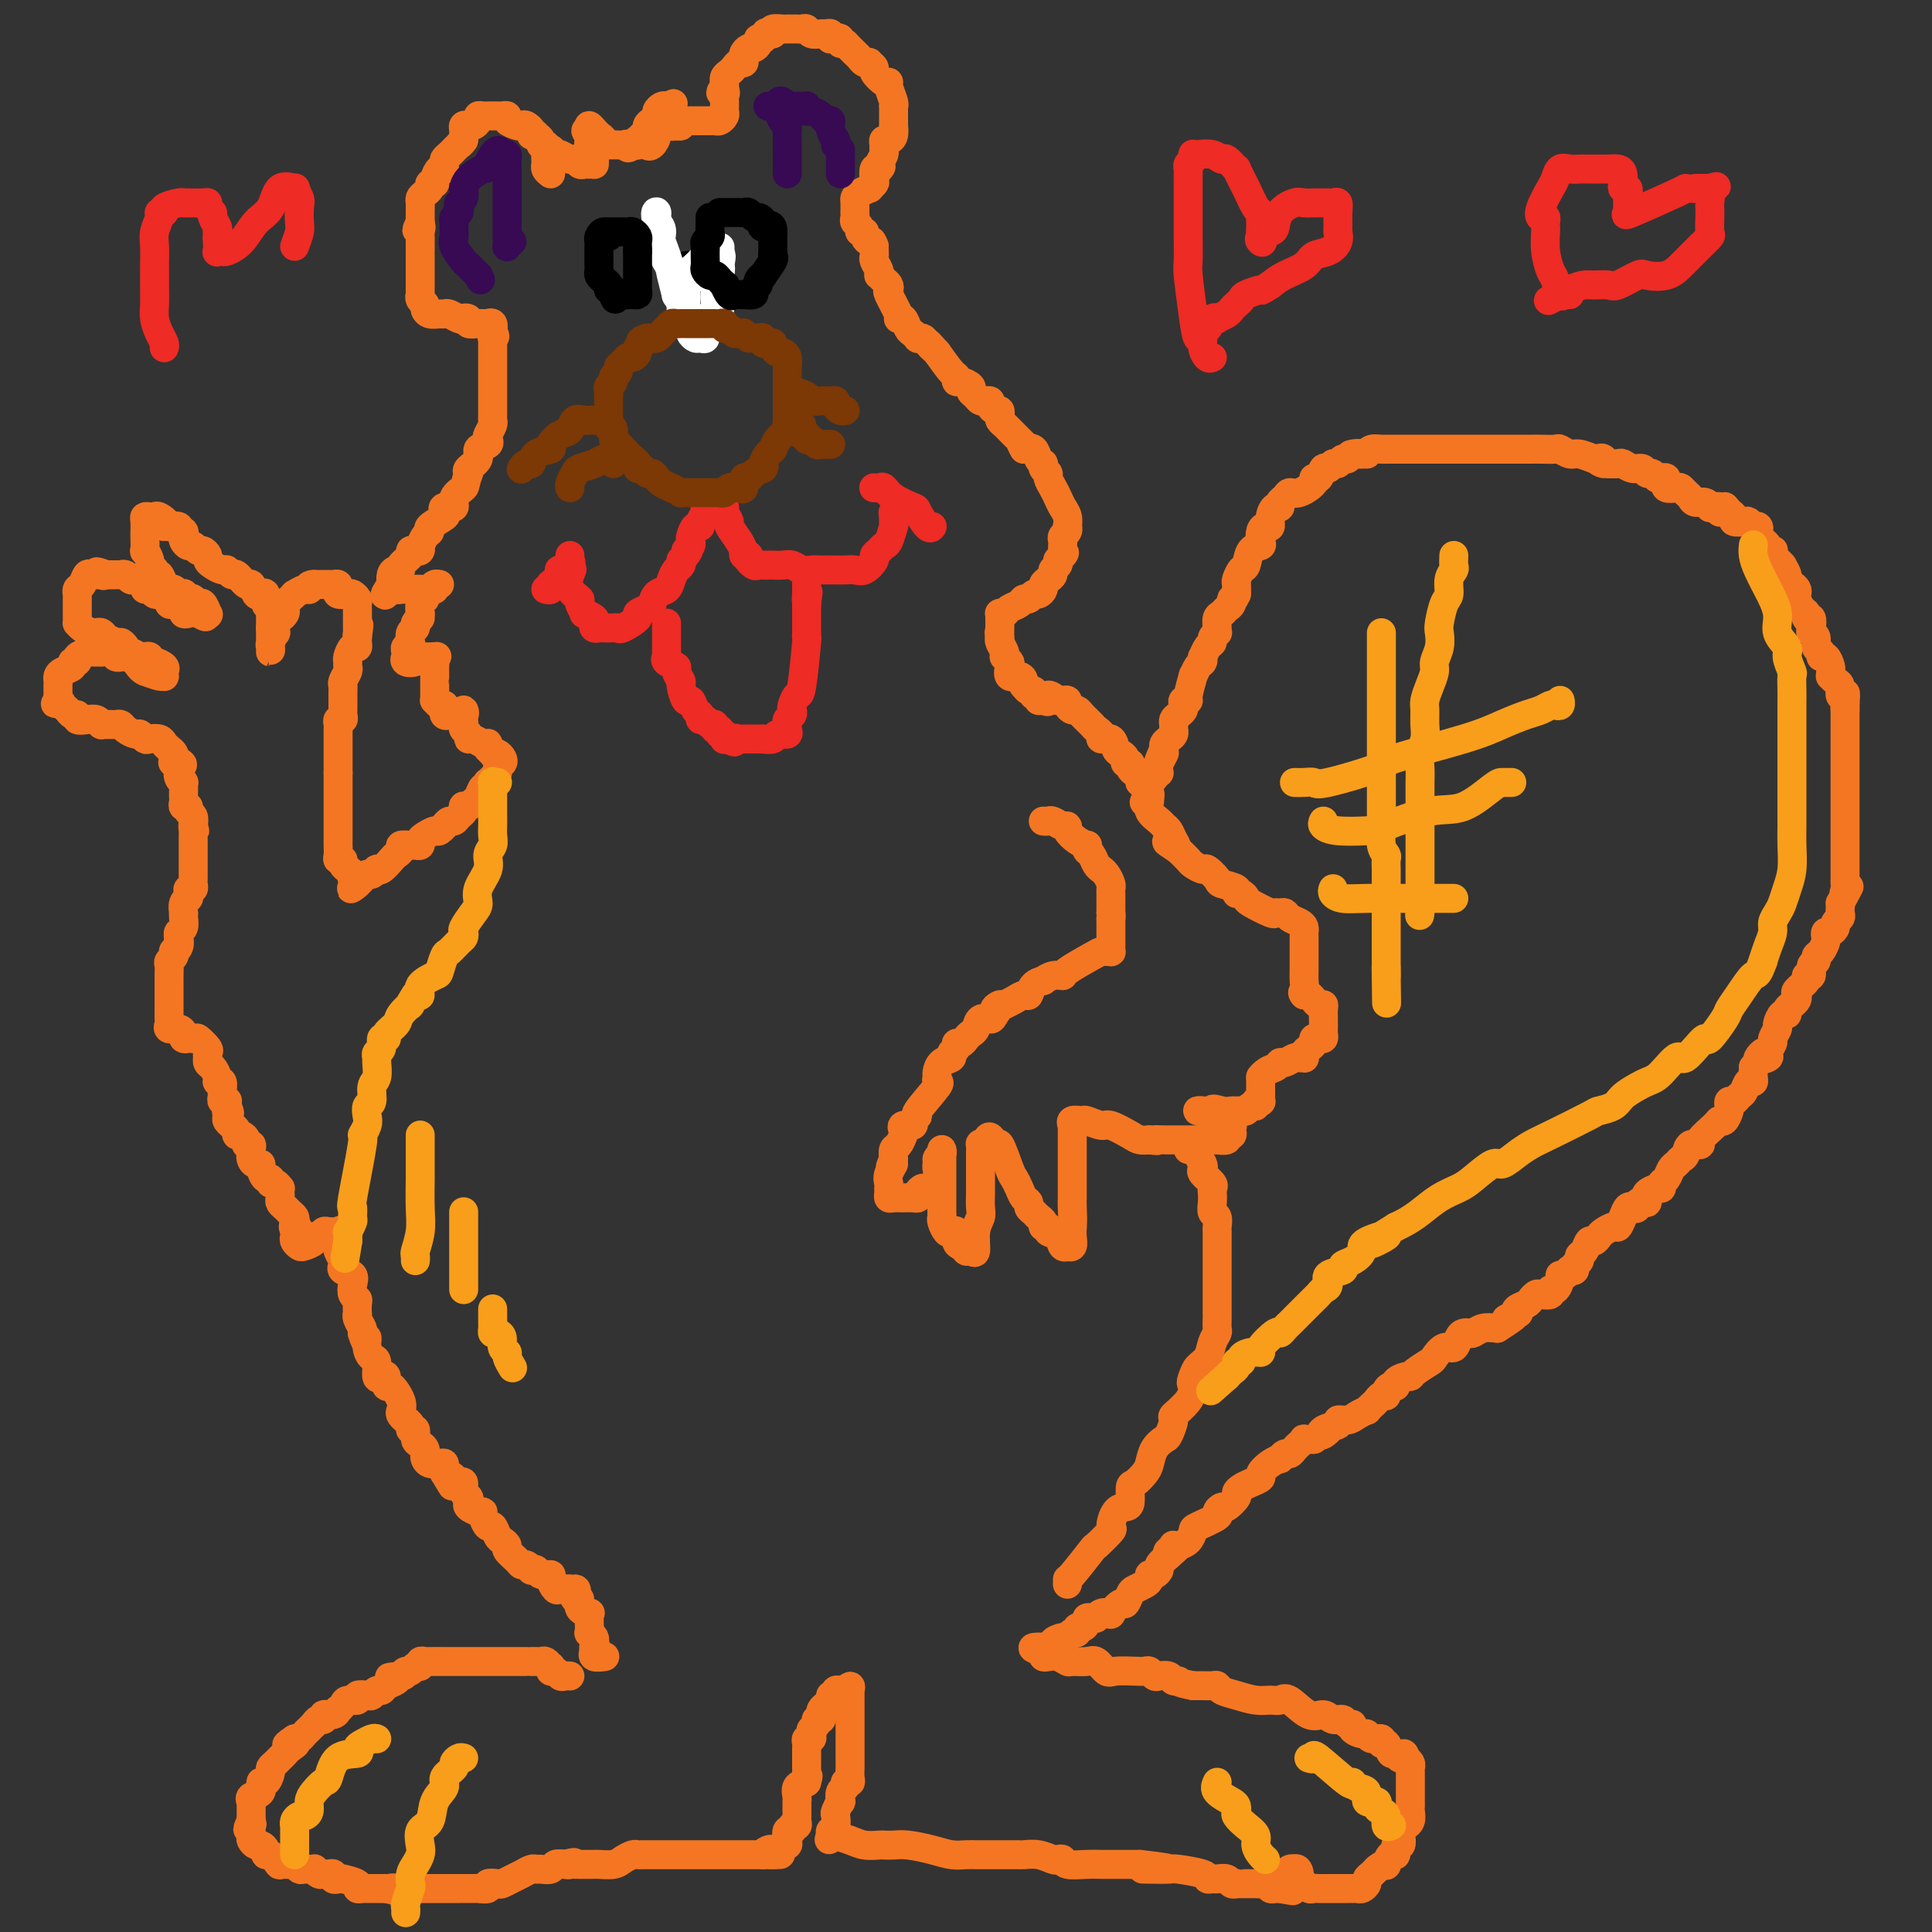 <svg viewBox='0 0 400 400' version='1.1' xmlns='http://www.w3.org/2000/svg' xmlns:xlink='http://www.w3.org/1999/xlink'><rect x="0" y="0" width="400" height="400" fill="#333333" stroke="none"/><g fill='none' stroke='#F47623' stroke-width='6' stroke-linecap='round' stroke-linejoin='round'><path d='M114,36c-0.422,-0.326 -0.844,-0.652 -1,-1c-0.156,-0.348 -0.046,-0.720 0,-1c0.046,-0.280 0.027,-0.470 0,-1c-0.027,-0.530 -0.063,-1.399 0,-2c0.063,-0.601 0.223,-0.934 0,-1c-0.223,-0.066 -0.829,0.136 -1,0c-0.171,-0.136 0.094,-0.610 0,-1c-0.094,-0.390 -0.547,-0.695 -1,-1'/><path d='M111,28c-0.702,-1.190 -0.958,-0.167 -1,0c-0.042,0.167 0.131,-0.524 0,-1c-0.131,-0.476 -0.565,-0.738 -1,-1'/><path d='M109,26c-0.509,-0.321 -0.780,-0.125 -1,0c-0.220,0.125 -0.388,0.177 -1,0c-0.612,-0.177 -1.669,-0.583 -2,-1c-0.331,-0.417 0.065,-0.844 0,-1c-0.065,-0.156 -0.591,-0.042 -1,0c-0.409,0.042 -0.701,0.011 -1,0c-0.299,-0.011 -0.606,-0.004 -1,0c-0.394,0.004 -0.875,0.004 -1,0c-0.125,-0.004 0.107,-0.011 0,0c-0.107,0.011 -0.553,0.042 -1,0c-0.447,-0.042 -0.894,-0.156 -1,0c-0.106,0.156 0.129,0.581 0,1c-0.129,0.419 -0.623,0.833 -1,1c-0.377,0.167 -0.637,0.086 -1,0c-0.363,-0.086 -0.829,-0.178 -1,0c-0.171,0.178 -0.046,0.625 0,1c0.046,0.375 0.013,0.679 0,1c-0.013,0.321 -0.007,0.661 0,1'/><path d='M96,29c-0.704,1.013 -0.963,1.045 -1,1c-0.037,-0.045 0.148,-0.167 0,0c-0.148,0.167 -0.628,0.623 -1,1c-0.372,0.377 -0.635,0.676 -1,1c-0.365,0.324 -0.833,0.674 -1,1c-0.167,0.326 -0.035,0.630 0,1c0.035,0.370 -0.028,0.807 0,1c0.028,0.193 0.147,0.142 0,0c-0.147,-0.142 -0.561,-0.375 -1,0c-0.439,0.375 -0.905,1.357 -1,2c-0.095,0.643 0.181,0.946 0,1c-0.181,0.054 -0.819,-0.140 -1,0c-0.181,0.140 0.095,0.615 0,1c-0.095,0.385 -0.561,0.682 -1,1c-0.439,0.318 -0.850,0.659 -1,1c-0.150,0.341 -0.040,0.683 0,1c0.040,0.317 0.011,0.610 0,1c-0.011,0.390 -0.003,0.878 0,1c0.003,0.122 0.001,-0.121 0,0c-0.001,0.121 -0.000,0.606 0,1c0.000,0.394 0.000,0.697 0,1'/><path d='M87,46c-1.392,2.810 -0.373,1.335 0,1c0.373,-0.335 0.100,0.470 0,1c-0.100,0.530 -0.027,0.785 0,1c0.027,0.215 0.007,0.390 0,1c-0.007,0.610 -0.002,1.655 0,2c0.002,0.345 0.001,-0.010 0,0c-0.001,0.010 -0.000,0.386 0,1c0.000,0.614 -0.000,1.464 0,2c0.000,0.536 0.000,0.756 0,1c-0.000,0.244 -0.001,0.513 0,1c0.001,0.487 0.004,1.191 0,2c-0.004,0.809 -0.016,1.722 0,2c0.016,0.278 0.059,-0.079 0,0c-0.059,0.079 -0.219,0.596 0,1c0.219,0.404 0.818,0.697 1,1c0.182,0.303 -0.054,0.616 0,1c0.054,0.384 0.399,0.839 1,1c0.601,0.161 1.456,0.029 2,0c0.544,-0.029 0.775,0.044 1,0c0.225,-0.044 0.445,-0.204 1,0c0.555,0.204 1.444,0.773 2,1c0.556,0.227 0.778,0.114 1,0'/><path d='M96,66c1.324,0.635 0.133,0.223 0,0c-0.133,-0.223 0.791,-0.256 1,0c0.209,0.256 -0.299,0.801 0,1c0.299,0.199 1.404,0.052 2,0c0.596,-0.052 0.682,-0.008 1,0c0.318,0.008 0.869,-0.018 1,0c0.131,0.018 -0.157,0.082 0,0c0.157,-0.082 0.759,-0.309 1,0c0.241,0.309 0.120,1.155 0,2'/><path d='M102,69c0.928,0.703 0.249,0.962 0,1c-0.249,0.038 -0.067,-0.144 0,0c0.067,0.144 0.018,0.615 0,1c-0.018,0.385 -0.005,0.683 0,1c0.005,0.317 0.001,0.652 0,1c-0.001,0.348 -0.000,0.709 0,1c0.000,0.291 0.000,0.512 0,1c-0.000,0.488 -0.000,1.244 0,2c0.000,0.756 0.000,1.513 0,2c-0.000,0.487 0.000,0.704 0,1c-0.000,0.296 -0.000,0.670 0,1c0.000,0.330 0.000,0.617 0,1c-0.000,0.383 -0.000,0.862 0,1c0.000,0.138 0.001,-0.066 0,0c-0.001,0.066 -0.004,0.403 0,1c0.004,0.597 0.015,1.455 0,2c-0.015,0.545 -0.054,0.776 0,1c0.054,0.224 0.203,0.440 0,1c-0.203,0.560 -0.756,1.462 -1,2c-0.244,0.538 -0.178,0.711 0,1c0.178,0.289 0.468,0.693 0,1c-0.468,0.307 -1.692,0.515 -2,1c-0.308,0.485 0.302,1.246 0,2c-0.302,0.754 -1.515,1.501 -2,2c-0.485,0.499 -0.243,0.749 0,1'/><path d='M97,98c-0.870,2.448 -0.546,2.568 -1,3c-0.454,0.432 -1.688,1.175 -2,2c-0.312,0.825 0.297,1.730 0,2c-0.297,0.270 -1.501,-0.096 -2,0c-0.499,0.096 -0.294,0.654 0,1c0.294,0.346 0.678,0.479 0,1c-0.678,0.521 -2.416,1.431 -3,2c-0.584,0.569 -0.012,0.797 0,1c0.012,0.203 -0.535,0.380 -1,1c-0.465,0.620 -0.847,1.682 -1,2c-0.153,0.318 -0.077,-0.109 0,0c0.077,0.109 0.157,0.754 0,1c-0.157,0.246 -0.549,0.094 -1,0c-0.451,-0.094 -0.961,-0.131 -1,0c-0.039,0.131 0.392,0.430 0,1c-0.392,0.570 -1.608,1.413 -2,2c-0.392,0.587 0.039,0.920 0,1c-0.039,0.080 -0.549,-0.094 -1,0c-0.451,0.094 -0.843,0.455 -1,1c-0.157,0.545 -0.078,1.272 0,2'/><path d='M81,121c-2.519,3.785 -0.818,1.746 0,1c0.818,-0.746 0.753,-0.200 1,0c0.247,0.200 0.808,0.054 1,0c0.192,-0.054 0.016,-0.014 0,0c-0.016,0.014 0.128,0.004 1,0c0.872,-0.004 2.472,0.000 3,0c0.528,-0.000 -0.018,-0.004 0,0c0.018,0.004 0.598,0.015 1,0c0.402,-0.015 0.627,-0.057 1,0c0.373,0.057 0.896,0.215 1,0c0.104,-0.215 -0.211,-0.801 0,-1c0.211,-0.199 0.947,-0.012 1,0c0.053,0.012 -0.578,-0.153 -1,0c-0.422,0.153 -0.635,0.623 -1,1c-0.365,0.377 -0.882,0.662 -1,1c-0.118,0.338 0.164,0.730 0,1c-0.164,0.270 -0.775,0.419 -1,1c-0.225,0.581 -0.064,1.595 0,2c0.064,0.405 0.032,0.203 0,0'/><path d='M87,127c-0.399,0.953 0.103,0.836 0,1c-0.103,0.164 -0.811,0.608 -1,1c-0.189,0.392 0.142,0.731 0,1c-0.142,0.269 -0.756,0.467 -1,1c-0.244,0.533 -0.118,1.401 0,2c0.118,0.599 0.228,0.930 0,1c-0.228,0.070 -0.795,-0.121 -1,0c-0.205,0.121 -0.048,0.555 0,1c0.048,0.445 -0.011,0.900 0,1c0.011,0.100 0.094,-0.155 0,0c-0.094,0.155 -0.366,0.721 0,1c0.366,0.279 1.368,0.271 2,0c0.632,-0.271 0.893,-0.805 1,-1c0.107,-0.195 0.060,-0.052 0,0c-0.060,0.052 -0.131,0.014 0,0c0.131,-0.014 0.466,-0.004 1,0c0.534,0.004 1.267,0.002 2,0'/><path d='M90,136c0.928,-0.053 0.249,-0.187 0,0c-0.249,0.187 -0.067,0.693 0,1c0.067,0.307 0.018,0.415 0,1c-0.018,0.585 -0.005,1.648 0,2c0.005,0.352 0.002,-0.007 0,0c-0.002,0.007 -0.001,0.379 0,1c0.001,0.621 0.003,1.491 0,2c-0.003,0.509 -0.012,0.659 0,1c0.012,0.341 0.044,0.875 0,1c-0.044,0.125 -0.166,-0.159 0,0c0.166,0.159 0.619,0.760 1,1c0.381,0.240 0.691,0.120 1,0'/><path d='M92,146c0.324,1.713 0.133,0.996 0,1c-0.133,0.004 -0.207,0.729 0,1c0.207,0.271 0.697,0.090 1,0c0.303,-0.090 0.421,-0.087 1,0c0.579,0.087 1.619,0.257 2,0c0.381,-0.257 0.102,-0.942 0,-1c-0.102,-0.058 -0.028,0.509 0,1c0.028,0.491 0.012,0.905 0,1c-0.012,0.095 -0.018,-0.128 0,0c0.018,0.128 0.059,0.608 0,1c-0.059,0.392 -0.220,0.697 0,1c0.220,0.303 0.819,0.603 1,1c0.181,0.397 -0.057,0.890 0,1c0.057,0.110 0.407,-0.164 1,0c0.593,0.164 1.427,0.766 2,1c0.573,0.234 0.885,0.102 1,0c0.115,-0.102 0.033,-0.172 0,0c-0.033,0.172 -0.016,0.586 0,1'/><path d='M101,155c1.573,1.632 1.006,1.211 1,1c-0.006,-0.211 0.549,-0.211 1,0c0.451,0.211 0.798,0.634 1,1c0.202,0.366 0.261,0.677 0,1c-0.261,0.323 -0.841,0.660 -1,1c-0.159,0.340 0.102,0.684 0,1c-0.102,0.316 -0.566,0.605 -1,1c-0.434,0.395 -0.837,0.897 -1,1c-0.163,0.103 -0.085,-0.194 0,0c0.085,0.194 0.178,0.879 0,1c-0.178,0.121 -0.626,-0.321 -1,0c-0.374,0.321 -0.675,1.406 -1,2c-0.325,0.594 -0.675,0.698 -1,1c-0.325,0.302 -0.626,0.802 -1,1c-0.374,0.198 -0.821,0.096 -1,0c-0.179,-0.096 -0.089,-0.184 0,0c0.089,0.184 0.179,0.640 0,1c-0.179,0.360 -0.625,0.622 -1,1c-0.375,0.378 -0.678,0.871 -1,1c-0.322,0.129 -0.663,-0.106 -1,0c-0.337,0.106 -0.668,0.553 -1,1'/><path d='M92,171c-1.650,1.638 -0.274,0.231 0,0c0.274,-0.231 -0.553,0.712 -1,1c-0.447,0.288 -0.516,-0.081 -1,0c-0.484,0.081 -1.385,0.610 -2,1c-0.615,0.390 -0.943,0.640 -1,1c-0.057,0.360 0.157,0.832 0,1c-0.157,0.168 -0.686,0.034 -1,0c-0.314,-0.034 -0.412,0.031 -1,0c-0.588,-0.031 -1.667,-0.158 -2,0c-0.333,0.158 0.079,0.603 0,1c-0.079,0.397 -0.648,0.748 -1,1c-0.352,0.252 -0.486,0.406 -1,1c-0.514,0.594 -1.409,1.627 -2,2c-0.591,0.373 -0.879,0.085 -1,0c-0.121,-0.085 -0.074,0.033 0,0c0.074,-0.033 0.174,-0.216 0,0c-0.174,0.216 -0.624,0.831 -1,1c-0.376,0.169 -0.678,-0.108 -1,0c-0.322,0.108 -0.663,0.602 -1,1c-0.337,0.398 -0.668,0.699 -1,1'/><path d='M74,183c-2.721,1.904 -0.523,0.665 0,0c0.523,-0.665 -0.629,-0.757 -1,-1c-0.371,-0.243 0.041,-0.639 0,-1c-0.041,-0.361 -0.533,-0.687 -1,-1c-0.467,-0.313 -0.910,-0.612 -1,-1c-0.090,-0.388 0.172,-0.863 0,-1c-0.172,-0.137 -0.778,0.065 -1,0c-0.222,-0.065 -0.059,-0.398 0,-1c0.059,-0.602 0.016,-1.472 0,-2c-0.016,-0.528 -0.004,-0.715 0,-1c0.004,-0.285 0.001,-0.667 0,-1c-0.001,-0.333 -0.000,-0.618 0,-1c0.000,-0.382 0.000,-0.862 0,-1c-0.000,-0.138 -0.000,0.065 0,0c0.000,-0.065 0.000,-0.398 0,-1c-0.000,-0.602 -0.000,-1.474 0,-2c0.000,-0.526 0.000,-0.705 0,-1c-0.000,-0.295 -0.000,-0.705 0,-1c0.000,-0.295 0.000,-0.474 0,-1c-0.000,-0.526 -0.000,-1.398 0,-2c0.000,-0.602 0.000,-0.935 0,-1c-0.000,-0.065 -0.000,0.136 0,0c0.000,-0.136 0.000,-0.610 0,-1c-0.000,-0.390 -0.000,-0.695 0,-1'/><path d='M70,160c0.000,-2.947 0.000,-1.314 0,-1c-0.000,0.314 -0.000,-0.689 0,-1c0.000,-0.311 0.000,0.072 0,0c-0.000,-0.072 -0.000,-0.598 0,-1c0.000,-0.402 0.000,-0.680 0,-1c-0.000,-0.320 -0.000,-0.681 0,-1c0.000,-0.319 0.000,-0.596 0,-1c-0.000,-0.404 -0.001,-0.935 0,-1c0.001,-0.065 0.004,0.337 0,0c-0.004,-0.337 -0.015,-1.414 0,-2c0.015,-0.586 0.057,-0.682 0,-1c-0.057,-0.318 -0.211,-0.858 0,-1c0.211,-0.142 0.789,0.115 1,0c0.211,-0.115 0.057,-0.604 0,-1c-0.057,-0.396 -0.015,-0.701 0,-1c0.015,-0.299 0.004,-0.591 0,-1c-0.004,-0.409 -0.002,-0.935 0,-1c0.002,-0.065 0.004,0.330 0,0c-0.004,-0.330 -0.015,-1.384 0,-2c0.015,-0.616 0.057,-0.795 0,-1c-0.057,-0.205 -0.212,-0.435 0,-1c0.212,-0.565 0.792,-1.466 1,-2c0.208,-0.534 0.046,-0.703 0,-1c-0.046,-0.297 0.026,-0.724 0,-1c-0.026,-0.276 -0.151,-0.403 0,-1c0.151,-0.597 0.576,-1.665 1,-2c0.424,-0.335 0.845,0.064 1,0c0.155,-0.064 0.044,-0.590 0,-1c-0.044,-0.410 -0.022,-0.705 0,-1'/><path d='M74,132c0.619,-4.571 0.166,-1.998 0,-1c-0.166,0.998 -0.044,0.421 0,0c0.044,-0.421 0.012,-0.686 0,-1c-0.012,-0.314 -0.003,-0.675 0,-1c0.003,-0.325 0.001,-0.612 0,-1c-0.001,-0.388 0.001,-0.877 0,-1c-0.001,-0.123 -0.003,0.121 0,0c0.003,-0.121 0.013,-0.607 0,-1c-0.013,-0.393 -0.050,-0.693 0,-1c0.050,-0.307 0.185,-0.621 0,-1c-0.185,-0.379 -0.690,-0.823 -1,-1c-0.310,-0.177 -0.426,-0.086 -1,0c-0.574,0.086 -1.607,0.167 -2,0c-0.393,-0.167 -0.147,-0.581 0,-1c0.147,-0.419 0.194,-0.844 0,-1c-0.194,-0.156 -0.629,-0.042 -1,0c-0.371,0.042 -0.677,0.011 -1,0c-0.323,-0.011 -0.664,-0.003 -1,0c-0.336,0.003 -0.667,0.001 -1,0c-0.333,-0.001 -0.666,-0.000 -1,0'/><path d='M65,121c-1.437,-0.066 -1.029,0.770 -1,1c0.029,0.230 -0.322,-0.146 -1,0c-0.678,0.146 -1.685,0.813 -2,1c-0.315,0.187 0.060,-0.105 0,0c-0.060,0.105 -0.555,0.606 -1,1c-0.445,0.394 -0.841,0.682 -1,1c-0.159,0.318 -0.081,0.668 0,1c0.081,0.332 0.166,0.647 0,1c-0.166,0.353 -0.584,0.742 -1,1c-0.416,0.258 -0.829,0.383 -1,1c-0.171,0.617 -0.098,1.725 0,2c0.098,0.275 0.222,-0.284 0,0c-0.222,0.284 -0.792,1.409 -1,2c-0.208,0.591 -0.056,0.647 0,1c0.056,0.353 0.015,1.002 0,1c-0.015,-0.002 -0.004,-0.654 0,-1c0.004,-0.346 0.001,-0.384 0,-1c-0.001,-0.616 -0.001,-1.808 0,-3'/><path d='M56,130c-0.001,-1.007 -0.004,-1.526 0,-2c0.004,-0.474 0.016,-0.905 0,-1c-0.016,-0.095 -0.060,0.146 0,0c0.060,-0.146 0.223,-0.678 0,-1c-0.223,-0.322 -0.834,-0.434 -1,-1c-0.166,-0.566 0.111,-1.585 0,-2c-0.111,-0.415 -0.611,-0.224 -1,0c-0.389,0.224 -0.667,0.482 -1,0c-0.333,-0.482 -0.719,-1.702 -1,-2c-0.281,-0.298 -0.455,0.327 -1,0c-0.545,-0.327 -1.459,-1.607 -2,-2c-0.541,-0.393 -0.709,0.102 -1,0c-0.291,-0.102 -0.704,-0.801 -1,-1c-0.296,-0.199 -0.475,0.100 -1,0c-0.525,-0.100 -1.398,-0.600 -2,-1c-0.602,-0.400 -0.935,-0.700 -1,-1c-0.065,-0.300 0.137,-0.601 0,-1c-0.137,-0.399 -0.615,-0.894 -1,-1c-0.385,-0.106 -0.678,0.179 -1,0c-0.322,-0.179 -0.674,-0.823 -1,-1c-0.326,-0.177 -0.628,0.111 -1,0c-0.372,-0.111 -0.816,-0.622 -1,-1c-0.184,-0.378 -0.110,-0.623 0,-1c0.110,-0.377 0.254,-0.886 0,-1c-0.254,-0.114 -0.908,0.165 -1,0c-0.092,-0.165 0.377,-0.776 0,-1c-0.377,-0.224 -1.602,-0.060 -2,0c-0.398,0.060 0.029,0.017 0,0c-0.029,-0.017 -0.515,-0.009 -1,0'/><path d='M34,109c-3.201,-2.332 -0.704,-1.161 0,-1c0.704,0.161 -0.386,-0.687 -1,-1c-0.614,-0.313 -0.753,-0.091 -1,0c-0.247,0.091 -0.602,0.049 -1,0c-0.398,-0.049 -0.838,-0.107 -1,0c-0.162,0.107 -0.044,0.377 0,1c0.044,0.623 0.016,1.599 0,2c-0.016,0.401 -0.019,0.226 0,1c0.019,0.774 0.060,2.498 0,3c-0.060,0.502 -0.222,-0.216 0,0c0.222,0.216 0.829,1.366 1,2c0.171,0.634 -0.094,0.753 0,1c0.094,0.247 0.547,0.624 1,1'/><path d='M32,118c0.488,1.360 0.708,0.760 1,1c0.292,0.240 0.656,1.318 1,2c0.344,0.682 0.667,0.966 1,1c0.333,0.034 0.677,-0.183 1,0c0.323,0.183 0.625,0.767 1,1c0.375,0.233 0.821,0.114 1,0c0.179,-0.114 0.089,-0.222 0,0c-0.089,0.222 -0.179,0.776 0,1c0.179,0.224 0.626,0.120 1,0c0.374,-0.120 0.675,-0.256 1,0c0.325,0.256 0.673,0.906 1,1c0.327,0.094 0.634,-0.366 1,0c0.366,0.366 0.791,1.560 1,2c0.209,0.440 0.203,0.126 0,0c-0.203,-0.126 -0.601,-0.063 -1,0'/><path d='M42,127c1.424,1.395 -0.018,0.384 -1,0c-0.982,-0.384 -1.506,-0.139 -2,0c-0.494,0.139 -0.958,0.173 -1,0c-0.042,-0.173 0.339,-0.554 0,-1c-0.339,-0.446 -1.396,-0.957 -2,-1c-0.604,-0.043 -0.753,0.382 -1,0c-0.247,-0.382 -0.591,-1.570 -1,-2c-0.409,-0.430 -0.884,-0.100 -1,0c-0.116,0.100 0.127,-0.028 0,0c-0.127,0.028 -0.626,0.214 -1,0c-0.374,-0.214 -0.625,-0.828 -1,-1c-0.375,-0.172 -0.874,0.099 -1,0c-0.126,-0.099 0.121,-0.566 0,-1c-0.121,-0.434 -0.611,-0.834 -1,-1c-0.389,-0.166 -0.678,-0.097 -1,0c-0.322,0.097 -0.678,0.222 -1,0c-0.322,-0.222 -0.611,-0.792 -1,-1c-0.389,-0.208 -0.878,-0.056 -1,0c-0.122,0.056 0.122,0.015 0,0c-0.122,-0.015 -0.610,-0.004 -1,0c-0.390,0.004 -0.683,0.001 -1,0c-0.317,-0.001 -0.659,-0.001 -1,0'/><path d='M22,119c-3.333,-1.238 -1.667,-0.334 -1,0c0.667,0.334 0.334,0.096 0,0c-0.334,-0.096 -0.668,-0.051 -1,0c-0.332,0.051 -0.663,0.109 -1,0c-0.337,-0.109 -0.679,-0.385 -1,0c-0.321,0.385 -0.622,1.430 -1,2c-0.378,0.570 -0.833,0.663 -1,1c-0.167,0.337 -0.045,0.917 0,1c0.045,0.083 0.012,-0.332 0,0c-0.012,0.332 -0.003,1.412 0,2c0.003,0.588 0.001,0.683 0,1c-0.001,0.317 -0.001,0.855 0,1c0.001,0.145 0.002,-0.102 0,0c-0.002,0.102 -0.008,0.553 0,1c0.008,0.447 0.029,0.891 0,1c-0.029,0.109 -0.110,-0.115 0,0c0.110,0.115 0.410,0.570 1,1c0.590,0.430 1.470,0.836 2,1c0.530,0.164 0.709,0.085 1,0c0.291,-0.085 0.694,-0.177 1,0c0.306,0.177 0.516,0.622 1,1c0.484,0.378 1.242,0.689 2,1'/><path d='M24,133c1.401,0.730 0.904,0.056 1,0c0.096,-0.056 0.785,0.507 1,1c0.215,0.493 -0.044,0.916 0,1c0.044,0.084 0.389,-0.170 1,0c0.611,0.170 1.486,0.763 2,1c0.514,0.237 0.667,0.119 1,0c0.333,-0.119 0.846,-0.239 1,0c0.154,0.239 -0.050,0.839 0,1c0.050,0.161 0.353,-0.115 1,0c0.647,0.115 1.636,0.620 2,1c0.364,0.380 0.103,0.635 0,1c-0.103,0.365 -0.048,0.840 0,1c0.048,0.160 0.090,0.005 0,0c-0.090,-0.005 -0.311,0.142 -1,0c-0.689,-0.142 -1.844,-0.571 -3,-1'/><path d='M30,139c-0.968,-0.392 -1.387,-1.372 -2,-2c-0.613,-0.628 -1.420,-0.904 -2,-1c-0.580,-0.096 -0.934,-0.012 -1,0c-0.066,0.012 0.156,-0.050 0,0c-0.156,0.050 -0.690,0.210 -1,0c-0.310,-0.210 -0.396,-0.789 -1,-1c-0.604,-0.211 -1.725,-0.054 -2,0c-0.275,0.054 0.295,0.004 0,0c-0.295,-0.004 -1.456,0.037 -2,0c-0.544,-0.037 -0.470,-0.150 -1,0c-0.530,0.150 -1.665,0.565 -2,1c-0.335,0.435 0.131,0.890 0,1c-0.131,0.110 -0.858,-0.125 -1,0c-0.142,0.125 0.302,0.611 0,1c-0.302,0.389 -1.349,0.682 -2,1c-0.651,0.318 -0.907,0.663 -1,1c-0.093,0.337 -0.025,0.668 0,1c0.025,0.332 0.007,0.666 0,1c-0.007,0.334 -0.002,0.667 0,1c0.002,0.333 0.001,0.667 0,1c-0.001,0.333 -0.000,0.667 0,1'/><path d='M12,145c-0.976,1.498 -0.415,0.243 0,0c0.415,-0.243 0.684,0.527 1,1c0.316,0.473 0.679,0.649 1,1c0.321,0.351 0.600,0.878 1,1c0.400,0.122 0.920,-0.160 1,0c0.080,0.160 -0.281,0.761 0,1c0.281,0.239 1.203,0.117 2,0c0.797,-0.117 1.471,-0.227 2,0c0.529,0.227 0.915,0.793 1,1c0.085,0.207 -0.132,0.055 0,0c0.132,-0.055 0.612,-0.012 1,0c0.388,0.012 0.685,-0.007 1,0c0.315,0.007 0.648,0.039 1,0c0.352,-0.039 0.725,-0.150 1,0c0.275,0.150 0.454,0.562 1,1c0.546,0.438 1.459,0.901 2,1c0.541,0.099 0.708,-0.167 1,0c0.292,0.167 0.708,0.766 1,1c0.292,0.234 0.460,0.104 1,0c0.540,-0.104 1.451,-0.183 2,0c0.549,0.183 0.735,0.626 1,1c0.265,0.374 0.610,0.678 1,1c0.390,0.322 0.826,0.664 1,1c0.174,0.336 0.087,0.668 0,1'/><path d='M36,157c3.653,2.092 0.787,1.321 0,1c-0.787,-0.321 0.507,-0.192 1,0c0.493,0.192 0.185,0.447 0,1c-0.185,0.553 -0.246,1.405 0,2c0.246,0.595 0.798,0.933 1,1c0.202,0.067 0.054,-0.137 0,0c-0.054,0.137 -0.016,0.615 0,1c0.016,0.385 0.008,0.677 0,1c-0.008,0.323 -0.017,0.678 0,1c0.017,0.322 0.061,0.610 0,1c-0.061,0.390 -0.226,0.881 0,1c0.226,0.119 0.844,-0.133 1,0c0.156,0.133 -0.150,0.651 0,1c0.150,0.349 0.757,0.528 1,1c0.243,0.472 0.121,1.236 0,2'/><path d='M40,171c0.619,2.118 0.166,0.414 0,0c-0.166,-0.414 -0.044,0.463 0,1c0.044,0.537 0.012,0.735 0,1c-0.012,0.265 -0.003,0.596 0,1c0.003,0.404 0.001,0.882 0,1c-0.001,0.118 -0.000,-0.123 0,0c0.000,0.123 0.000,0.611 0,1c-0.000,0.389 -0.000,0.678 0,1c0.000,0.322 -0.000,0.678 0,1c0.000,0.322 0.000,0.611 0,1c-0.000,0.389 -0.000,0.877 0,1c0.000,0.123 0.001,-0.121 0,0c-0.001,0.121 -0.004,0.606 0,1c0.004,0.394 0.015,0.697 0,1c-0.015,0.303 -0.056,0.606 0,1c0.056,0.394 0.207,0.878 0,1c-0.207,0.122 -0.774,-0.117 -1,0c-0.226,0.117 -0.113,0.591 0,1c0.113,0.409 0.226,0.753 0,1c-0.226,0.247 -0.792,0.399 -1,1c-0.208,0.601 -0.060,1.653 0,2c0.060,0.347 0.030,-0.009 0,0c-0.030,0.009 -0.060,0.384 0,1c0.060,0.616 0.208,1.474 0,2c-0.208,0.526 -0.774,0.722 -1,1c-0.226,0.278 -0.113,0.639 0,1'/><path d='M37,194c-0.480,3.741 -0.180,1.594 0,1c0.180,-0.594 0.241,0.366 0,1c-0.241,0.634 -0.782,0.943 -1,1c-0.218,0.057 -0.111,-0.137 0,0c0.111,0.137 0.226,0.604 0,1c-0.226,0.396 -0.793,0.722 -1,1c-0.207,0.278 -0.056,0.509 0,1c0.056,0.491 0.015,1.241 0,2c-0.015,0.759 -0.004,1.527 0,2c0.004,0.473 0.001,0.652 0,1c-0.001,0.348 -0.000,0.867 0,1c0.000,0.133 0.000,-0.119 0,0c-0.000,0.119 -0.000,0.609 0,1c0.000,0.391 0.001,0.682 0,1c-0.001,0.318 -0.002,0.664 0,1c0.002,0.336 0.007,0.664 0,1c-0.007,0.336 -0.026,0.681 0,1c0.026,0.319 0.097,0.611 0,1c-0.097,0.389 -0.363,0.875 0,1c0.363,0.125 1.354,-0.110 2,0c0.646,0.110 0.946,0.566 1,1c0.054,0.434 -0.139,0.848 0,1c0.139,0.152 0.611,0.044 1,0c0.389,-0.044 0.694,-0.022 1,0'/><path d='M40,215c0.879,0.200 0.575,-0.301 1,0c0.425,0.301 1.577,1.404 2,2c0.423,0.596 0.116,0.683 0,1c-0.116,0.317 -0.041,0.862 0,1c0.041,0.138 0.048,-0.130 0,0c-0.048,0.130 -0.153,0.660 0,1c0.153,0.340 0.563,0.490 1,1c0.437,0.510 0.902,1.379 1,2c0.098,0.621 -0.171,0.993 0,1c0.171,0.007 0.782,-0.352 1,0c0.218,0.352 0.044,1.414 0,2c-0.044,0.586 0.041,0.696 0,1c-0.041,0.304 -0.207,0.803 0,1c0.207,0.197 0.786,0.091 1,0c0.214,-0.091 0.061,-0.169 0,0c-0.061,0.169 -0.031,0.584 0,1'/><path d='M47,229c1.078,2.343 0.274,1.202 0,1c-0.274,-0.202 -0.017,0.537 0,1c0.017,0.463 -0.206,0.650 0,1c0.206,0.350 0.843,0.864 1,1c0.157,0.136 -0.164,-0.104 0,0c0.164,0.104 0.813,0.554 1,1c0.187,0.446 -0.090,0.890 0,1c0.090,0.110 0.546,-0.112 1,0c0.454,0.112 0.906,0.558 1,1c0.094,0.442 -0.168,0.879 0,1c0.168,0.121 0.767,-0.073 1,0c0.233,0.073 0.100,0.414 0,1c-0.100,0.586 -0.168,1.419 0,2c0.168,0.581 0.571,0.911 1,1c0.429,0.089 0.885,-0.063 1,0c0.115,0.063 -0.110,0.342 0,1c0.110,0.658 0.555,1.697 1,2c0.445,0.303 0.890,-0.130 1,0c0.110,0.130 -0.114,0.822 0,1c0.114,0.178 0.567,-0.160 1,0c0.433,0.160 0.847,0.816 1,1c0.153,0.184 0.044,-0.105 0,0c-0.044,0.105 -0.023,0.606 0,1c0.023,0.394 0.048,0.683 0,1c-0.048,0.317 -0.170,0.662 0,1c0.170,0.338 0.633,0.668 1,1c0.367,0.332 0.637,0.666 1,1c0.363,0.334 0.818,0.667 1,1c0.182,0.333 0.091,0.667 0,1'/><path d='M61,253c2.167,3.892 0.584,1.621 0,1c-0.584,-0.621 -0.169,0.409 0,1c0.169,0.591 0.091,0.744 0,1c-0.091,0.256 -0.197,0.614 0,1c0.197,0.386 0.697,0.798 1,1c0.303,0.202 0.410,0.194 1,0c0.590,-0.194 1.663,-0.574 2,-1c0.337,-0.426 -0.062,-0.899 0,-1c0.062,-0.101 0.584,0.169 1,0c0.416,-0.169 0.728,-0.776 1,-1c0.272,-0.224 0.506,-0.064 1,0c0.494,0.064 1.247,0.032 2,0'/><path d='M70,255c1.083,-0.512 0.289,-0.293 0,0c-0.289,0.293 -0.074,0.660 0,1c0.074,0.340 0.006,0.654 0,1c-0.006,0.346 0.049,0.723 0,1c-0.049,0.277 -0.202,0.455 0,1c0.202,0.545 0.758,1.458 1,2c0.242,0.542 0.169,0.712 0,1c-0.169,0.288 -0.434,0.693 0,1c0.434,0.307 1.566,0.515 2,1c0.434,0.485 0.169,1.248 0,2c-0.169,0.752 -0.241,1.493 0,2c0.241,0.507 0.796,0.779 1,1c0.204,0.221 0.058,0.392 0,1c-0.058,0.608 -0.029,1.655 0,2c0.029,0.345 0.059,-0.011 0,0c-0.059,0.011 -0.208,0.387 0,1c0.208,0.613 0.774,1.461 1,2c0.226,0.539 0.113,0.770 0,1'/><path d='M75,276c1.012,3.385 1.041,1.349 1,1c-0.041,-0.349 -0.152,0.989 0,2c0.152,1.011 0.566,1.694 1,2c0.434,0.306 0.886,0.234 1,1c0.114,0.766 -0.111,2.371 0,3c0.111,0.629 0.559,0.283 1,0c0.441,-0.283 0.875,-0.504 1,0c0.125,0.504 -0.059,1.731 0,2c0.059,0.269 0.360,-0.421 1,0c0.640,0.421 1.621,1.955 2,3c0.379,1.045 0.158,1.603 0,2c-0.158,0.397 -0.254,0.632 0,1c0.254,0.368 0.857,0.867 1,1c0.143,0.133 -0.173,-0.101 0,0c0.173,0.101 0.834,0.538 1,1c0.166,0.462 -0.162,0.950 0,1c0.162,0.050 0.814,-0.337 1,0c0.186,0.337 -0.094,1.400 0,2c0.094,0.600 0.563,0.739 1,1c0.437,0.261 0.842,0.645 1,1c0.158,0.355 0.071,0.683 0,1c-0.071,0.317 -0.124,0.624 0,1c0.124,0.376 0.425,0.822 1,1c0.575,0.178 1.422,0.089 2,0c0.578,-0.089 0.886,-0.178 1,0c0.114,0.178 0.032,0.622 0,1c-0.032,0.378 -0.016,0.689 0,1'/><path d='M92,305c2.793,4.729 1.274,2.050 1,1c-0.274,-1.050 0.696,-0.471 1,0c0.304,0.471 -0.059,0.833 0,1c0.059,0.167 0.538,0.139 1,0c0.462,-0.139 0.907,-0.388 1,0c0.093,0.388 -0.165,1.414 0,2c0.165,0.586 0.752,0.731 1,1c0.248,0.269 0.157,0.662 0,1c-0.157,0.338 -0.379,0.620 0,1c0.379,0.380 1.358,0.856 2,1c0.642,0.144 0.946,-0.046 1,0c0.054,0.046 -0.140,0.327 0,1c0.140,0.673 0.616,1.739 1,2c0.384,0.261 0.675,-0.282 1,0c0.325,0.282 0.682,1.388 1,2c0.318,0.612 0.596,0.728 1,1c0.404,0.272 0.934,0.699 1,1c0.066,0.301 -0.332,0.477 0,1c0.332,0.523 1.395,1.394 2,2c0.605,0.606 0.754,0.946 1,1c0.246,0.054 0.589,-0.178 1,0c0.411,0.178 0.888,0.765 1,1c0.112,0.235 -0.143,0.117 0,0c0.143,-0.117 0.682,-0.234 1,0c0.318,0.234 0.413,0.819 1,1c0.587,0.181 1.666,-0.043 2,0c0.334,0.043 -0.075,0.352 0,1c0.075,0.648 0.636,1.636 1,2c0.364,0.364 0.533,0.104 1,0c0.467,-0.104 1.234,-0.052 2,0'/><path d='M118,329c1.947,0.799 1.314,-0.202 1,0c-0.314,0.202 -0.308,1.608 0,2c0.308,0.392 0.920,-0.232 1,0c0.080,0.232 -0.371,1.318 0,2c0.371,0.682 1.564,0.961 2,1c0.436,0.039 0.116,-0.162 0,0c-0.116,0.162 -0.027,0.687 0,1c0.027,0.313 -0.006,0.412 0,1c0.006,0.588 0.053,1.663 0,2c-0.053,0.337 -0.207,-0.063 0,0c0.207,0.063 0.773,0.589 1,1c0.227,0.411 0.113,0.705 0,1'/><path d='M123,340c0.776,1.863 0.215,1.021 0,1c-0.215,-0.021 -0.085,0.779 0,1c0.085,0.221 0.126,-0.137 0,0c-0.126,0.137 -0.419,0.768 0,1c0.419,0.232 1.548,0.066 2,0c0.452,-0.066 0.226,-0.033 0,0'/><path d='M118,347c-0.332,-0.033 -0.663,-0.065 -1,0c-0.337,0.065 -0.678,0.229 -1,0c-0.322,-0.229 -0.625,-0.850 -1,-1c-0.375,-0.150 -0.821,0.170 -1,0c-0.179,-0.170 -0.089,-0.830 0,-1c0.089,-0.170 0.178,0.151 0,0c-0.178,-0.151 -0.622,-0.772 -1,-1c-0.378,-0.228 -0.691,-0.061 -1,0c-0.309,0.061 -0.615,0.016 -1,0c-0.385,-0.016 -0.848,-0.004 -1,0c-0.152,0.004 0.006,0.001 0,0c-0.006,-0.001 -0.177,-0.000 -1,0c-0.823,0.000 -2.297,0.000 -3,0c-0.703,-0.000 -0.636,-0.000 -1,0c-0.364,0.000 -1.160,0.000 -2,0c-0.840,-0.000 -1.724,-0.000 -3,0c-1.276,0.000 -2.943,0.000 -4,0c-1.057,-0.000 -1.503,-0.001 -2,0c-0.497,0.001 -1.047,0.004 -2,0c-0.953,-0.004 -2.311,-0.016 -3,0c-0.689,0.016 -0.709,0.061 -1,0c-0.291,-0.061 -0.851,-0.227 -1,0c-0.149,0.227 0.115,0.848 0,1c-0.115,0.152 -0.608,-0.165 -1,0c-0.392,0.165 -0.682,0.814 -1,1c-0.318,0.186 -0.662,-0.090 -1,0c-0.338,0.090 -0.669,0.545 -1,1'/><path d='M83,347c-4.649,0.477 -1.273,0.170 0,0c1.273,-0.170 0.443,-0.204 0,0c-0.443,0.204 -0.500,0.647 -1,1c-0.500,0.353 -1.442,0.617 -2,1c-0.558,0.383 -0.732,0.886 -1,1c-0.268,0.114 -0.630,-0.162 -1,0c-0.370,0.162 -0.747,0.761 -1,1c-0.253,0.239 -0.382,0.119 -1,0c-0.618,-0.119 -1.725,-0.238 -2,0c-0.275,0.238 0.280,0.833 0,1c-0.280,0.167 -1.397,-0.095 -2,0c-0.603,0.095 -0.691,0.546 -1,1c-0.309,0.454 -0.839,0.910 -1,1c-0.161,0.090 0.045,-0.187 0,0c-0.045,0.187 -0.342,0.839 -1,1c-0.658,0.161 -1.678,-0.168 -2,0c-0.322,0.168 0.054,0.833 0,1c-0.054,0.167 -0.539,-0.163 -1,0c-0.461,0.163 -0.897,0.818 -1,1c-0.103,0.182 0.127,-0.109 0,0c-0.127,0.109 -0.611,0.617 -1,1c-0.389,0.383 -0.682,0.642 -1,1c-0.318,0.358 -0.662,0.817 -1,1c-0.338,0.183 -0.669,0.092 -1,0'/><path d='M61,360c-3.355,2.190 -0.744,1.164 0,1c0.744,-0.164 -0.379,0.534 -1,1c-0.621,0.466 -0.740,0.701 -1,1c-0.260,0.299 -0.661,0.663 -1,1c-0.339,0.337 -0.617,0.649 -1,1c-0.383,0.351 -0.871,0.742 -1,1c-0.129,0.258 0.102,0.383 0,1c-0.102,0.617 -0.535,1.724 -1,2c-0.465,0.276 -0.962,-0.281 -1,0c-0.038,0.281 0.382,1.399 0,2c-0.382,0.601 -1.566,0.686 -2,1c-0.434,0.314 -0.116,0.858 0,1c0.116,0.142 0.031,-0.117 0,0c-0.031,0.117 -0.008,0.609 0,1c0.008,0.391 0.002,0.682 0,1c-0.002,0.318 -0.001,0.662 0,1c0.001,0.338 0.000,0.669 0,1'/><path d='M52,377c-1.393,2.869 -0.374,1.542 0,1c0.374,-0.542 0.103,-0.299 0,0c-0.103,0.299 -0.039,0.654 0,1c0.039,0.346 0.053,0.684 0,1c-0.053,0.316 -0.173,0.610 0,1c0.173,0.390 0.638,0.874 1,1c0.362,0.126 0.622,-0.107 1,0c0.378,0.107 0.875,0.554 1,1c0.125,0.446 -0.120,0.889 0,1c0.120,0.111 0.606,-0.111 1,0c0.394,0.111 0.697,0.556 1,1'/><path d='M57,385c0.951,1.464 0.828,1.123 1,1c0.172,-0.123 0.638,-0.029 1,0c0.362,0.029 0.621,-0.006 1,0c0.379,0.006 0.880,0.055 1,0c0.120,-0.055 -0.140,-0.212 0,0c0.140,0.212 0.682,0.793 1,1c0.318,0.207 0.414,0.041 1,0c0.586,-0.041 1.662,0.042 2,0c0.338,-0.042 -0.063,-0.208 0,0c0.063,0.208 0.590,0.792 1,1c0.410,0.208 0.702,0.042 1,0c0.298,-0.042 0.602,0.041 1,0c0.398,-0.041 0.889,-0.204 1,0c0.111,0.204 -0.157,0.776 0,1c0.157,0.224 0.739,0.098 1,0c0.261,-0.098 0.201,-0.170 1,0c0.799,0.170 2.457,0.581 3,1c0.543,0.419 -0.028,0.844 0,1c0.028,0.156 0.654,0.042 1,0c0.346,-0.042 0.412,-0.011 1,0c0.588,0.011 1.697,0.003 2,0c0.303,-0.003 -0.199,-0.001 0,0c0.199,0.001 1.100,0.000 2,0'/><path d='M80,391c3.676,0.928 1.366,0.249 1,0c-0.366,-0.249 1.212,-0.067 2,0c0.788,0.067 0.785,0.018 1,0c0.215,-0.018 0.648,-0.005 1,0c0.352,0.005 0.622,0.001 1,0c0.378,-0.001 0.865,-0.000 1,0c0.135,0.000 -0.081,0.000 0,0c0.081,-0.000 0.459,-0.000 1,0c0.541,0.000 1.245,0.000 2,0c0.755,-0.000 1.559,-0.000 2,0c0.441,0.000 0.518,0.000 1,0c0.482,-0.000 1.371,-0.000 2,0c0.629,0.000 1.000,0.001 1,0c0.000,-0.001 -0.370,-0.004 0,0c0.370,0.004 1.479,0.015 2,0c0.521,-0.015 0.453,-0.056 1,0c0.547,0.056 1.708,0.208 2,0c0.292,-0.208 -0.284,-0.776 0,-1c0.284,-0.224 1.428,-0.102 2,0c0.572,0.102 0.573,0.185 1,0c0.427,-0.185 1.279,-0.638 2,-1c0.721,-0.362 1.310,-0.632 2,-1c0.690,-0.368 1.479,-0.834 2,-1c0.521,-0.166 0.772,-0.031 1,0c0.228,0.031 0.432,-0.043 1,0c0.568,0.043 1.499,0.204 2,0c0.501,-0.204 0.572,-0.773 1,-1c0.428,-0.227 1.214,-0.114 2,0'/><path d='M117,386c3.036,-0.773 1.626,-0.207 1,0c-0.626,0.207 -0.468,0.055 0,0c0.468,-0.055 1.245,-0.014 2,0c0.755,0.014 1.486,0.001 2,0c0.514,-0.001 0.810,0.010 1,0c0.190,-0.010 0.274,-0.041 1,0c0.726,0.041 2.092,0.155 3,0c0.908,-0.155 1.356,-0.577 2,-1c0.644,-0.423 1.483,-0.845 2,-1c0.517,-0.155 0.712,-0.041 1,0c0.288,0.041 0.668,0.011 1,0c0.332,-0.011 0.617,-0.003 1,0c0.383,0.003 0.863,0.001 2,0c1.137,-0.001 2.931,-0.000 4,0c1.069,0.000 1.414,0.000 2,0c0.586,-0.000 1.412,-0.000 2,0c0.588,0.000 0.939,0.000 1,0c0.061,-0.000 -0.168,-0.000 0,0c0.168,0.000 0.731,0.000 1,0c0.269,-0.000 0.243,-0.000 1,0c0.757,0.000 2.297,0.000 3,0c0.703,-0.000 0.570,-0.000 1,0c0.430,0.000 1.425,0.000 2,0c0.575,-0.000 0.731,-0.000 1,0c0.269,0.000 0.649,0.000 1,0c0.351,-0.000 0.671,-0.000 1,0c0.329,0.000 0.665,0.000 1,0c0.335,-0.000 0.667,-0.000 1,0'/><path d='M158,384c6.582,-0.250 2.538,0.125 1,0c-1.538,-0.125 -0.571,-0.752 0,-1c0.571,-0.248 0.745,-0.119 1,0c0.255,0.119 0.590,0.226 1,0c0.410,-0.226 0.893,-0.786 1,-1c0.107,-0.214 -0.164,-0.081 0,0c0.164,0.081 0.761,0.109 1,0c0.239,-0.109 0.120,-0.354 0,-1c-0.120,-0.646 -0.243,-1.693 0,-2c0.243,-0.307 0.850,0.125 1,0c0.150,-0.125 -0.156,-0.807 0,-1c0.156,-0.193 0.774,0.103 1,0c0.226,-0.103 0.061,-0.606 0,-1c-0.061,-0.394 -0.016,-0.679 0,-1c0.016,-0.321 0.005,-0.676 0,-1c-0.005,-0.324 -0.003,-0.615 0,-1c0.003,-0.385 0.006,-0.863 0,-1c-0.006,-0.137 -0.022,0.066 0,0c0.022,-0.066 0.083,-0.402 0,-1c-0.083,-0.598 -0.309,-1.456 0,-2c0.309,-0.544 1.155,-0.772 2,-1'/><path d='M167,369c0.619,-2.030 0.166,-1.103 0,-1c-0.166,0.103 -0.044,-0.616 0,-1c0.044,-0.384 0.012,-0.432 0,-1c-0.012,-0.568 -0.003,-1.658 0,-2c0.003,-0.342 -0.000,0.062 0,0c0.000,-0.062 0.004,-0.590 0,-1c-0.004,-0.410 -0.015,-0.701 0,-1c0.015,-0.299 0.055,-0.605 0,-1c-0.055,-0.395 -0.207,-0.879 0,-1c0.207,-0.121 0.772,0.121 1,0c0.228,-0.121 0.117,-0.606 0,-1c-0.117,-0.394 -0.241,-0.697 0,-1c0.241,-0.303 0.849,-0.606 1,-1c0.151,-0.394 -0.153,-0.879 0,-1c0.153,-0.121 0.763,0.123 1,0c0.237,-0.123 0.101,-0.611 0,-1c-0.101,-0.389 -0.167,-0.678 0,-1c0.167,-0.322 0.566,-0.679 1,-1c0.434,-0.321 0.904,-0.608 1,-1c0.096,-0.392 -0.181,-0.890 0,-1c0.181,-0.110 0.822,0.166 1,0c0.178,-0.166 -0.106,-0.776 0,-1c0.106,-0.224 0.602,-0.064 1,0c0.398,0.064 0.699,0.032 1,0'/><path d='M175,350c1.464,-1.613 1.124,-0.644 1,0c-0.124,0.644 -0.033,0.965 0,1c0.033,0.035 0.009,-0.215 0,0c-0.009,0.215 -0.002,0.895 0,2c0.002,1.105 0.001,2.635 0,3c-0.001,0.365 -0.000,-0.436 0,0c0.000,0.436 0.000,2.110 0,3c-0.000,0.890 -0.000,0.998 0,1c0.000,0.002 0.000,-0.102 0,0c-0.000,0.102 -0.000,0.410 0,1c0.000,0.590 0.000,1.463 0,2c-0.000,0.537 -0.000,0.739 0,1c0.000,0.261 0.001,0.582 0,1c-0.001,0.418 -0.004,0.934 0,1c0.004,0.066 0.016,-0.319 0,0c-0.016,0.319 -0.061,1.341 0,2c0.061,0.659 0.226,0.955 0,1c-0.226,0.045 -0.844,-0.162 -1,0c-0.156,0.162 0.151,0.691 0,1c-0.151,0.309 -0.759,0.396 -1,1c-0.241,0.604 -0.116,1.724 0,2c0.116,0.276 0.224,-0.291 0,0c-0.224,0.291 -0.778,1.440 -1,2c-0.222,0.560 -0.111,0.532 0,1c0.111,0.468 0.222,1.434 0,2c-0.222,0.566 -0.778,0.733 -1,1c-0.222,0.267 -0.111,0.633 0,1'/><path d='M172,380c-0.640,1.714 -0.242,0.498 0,0c0.242,-0.498 0.326,-0.277 1,0c0.674,0.277 1.938,0.610 3,1c1.062,0.390 1.924,0.836 3,1c1.076,0.164 2.367,0.047 3,0c0.633,-0.047 0.609,-0.023 1,0c0.391,0.023 1.196,0.045 2,0c0.804,-0.045 1.606,-0.156 3,0c1.394,0.156 3.381,0.578 5,1c1.619,0.422 2.870,0.845 4,1c1.130,0.155 2.139,0.041 3,0c0.861,-0.041 1.574,-0.011 2,0c0.426,0.011 0.565,0.003 1,0c0.435,-0.003 1.167,-0.001 2,0c0.833,0.001 1.766,0.001 2,0c0.234,-0.001 -0.230,-0.001 0,0c0.230,0.001 1.154,0.004 2,0c0.846,-0.004 1.613,-0.015 2,0c0.387,0.015 0.395,0.056 1,0c0.605,-0.056 1.809,-0.207 3,0c1.191,0.207 2.370,0.774 3,1c0.630,0.226 0.710,0.113 1,0c0.290,-0.113 0.788,-0.226 1,0c0.212,0.226 0.137,0.793 1,1c0.863,0.207 2.664,0.056 4,0c1.336,-0.056 2.206,-0.015 3,0c0.794,0.015 1.511,0.004 2,0c0.489,-0.004 0.750,-0.001 1,0c0.250,0.001 0.490,0.000 1,0c0.510,-0.000 1.288,-0.000 2,0c0.712,0.000 1.356,0.000 2,0'/><path d='M236,386c10.416,1.156 4.455,1.044 2,1c-2.455,-0.044 -1.405,-0.022 0,0c1.405,0.022 3.164,0.044 4,0c0.836,-0.044 0.748,-0.155 2,0c1.252,0.155 3.845,0.576 5,1c1.155,0.424 0.873,0.849 1,1c0.127,0.151 0.665,0.026 1,0c0.335,-0.026 0.467,0.046 1,0c0.533,-0.046 1.465,-0.208 2,0c0.535,0.208 0.672,0.788 1,1c0.328,0.212 0.847,0.057 1,0c0.153,-0.057 -0.061,-0.015 0,0c0.061,0.015 0.398,0.003 1,0c0.602,-0.003 1.471,0.003 2,0c0.529,-0.003 0.719,-0.015 1,0c0.281,0.015 0.653,0.057 1,0c0.347,-0.057 0.667,-0.211 1,0c0.333,0.211 0.677,0.789 1,1c0.323,0.211 0.625,0.057 1,0c0.375,-0.057 0.821,-0.016 1,0c0.179,0.016 0.089,0.008 0,0'/><path d='M265,391c4.714,0.821 1.998,0.374 1,0c-0.998,-0.374 -0.278,-0.675 0,-1c0.278,-0.325 0.116,-0.675 0,-1c-0.116,-0.325 -0.185,-0.626 0,-1c0.185,-0.374 0.624,-0.821 1,-1c0.376,-0.179 0.688,-0.089 1,0'/><path d='M268,387c0.708,-0.436 0.977,0.476 1,1c0.023,0.524 -0.201,0.662 0,1c0.201,0.338 0.828,0.875 1,1c0.172,0.125 -0.109,-0.163 0,0c0.109,0.163 0.609,0.776 1,1c0.391,0.224 0.672,0.060 1,0c0.328,-0.060 0.704,-0.016 1,0c0.296,0.016 0.513,0.004 1,0c0.487,-0.004 1.244,-0.001 2,0c0.756,0.001 1.512,0.001 2,0c0.488,-0.001 0.709,-0.003 1,0c0.291,0.003 0.652,0.012 1,0c0.348,-0.012 0.685,-0.045 1,0c0.315,0.045 0.609,0.167 1,0c0.391,-0.167 0.878,-0.622 1,-1c0.122,-0.378 -0.121,-0.679 0,-1c0.121,-0.321 0.606,-0.663 1,-1c0.394,-0.337 0.697,-0.668 1,-1'/><path d='M285,387c0.929,-0.880 1.750,-1.081 2,-1c0.250,0.081 -0.073,0.444 0,0c0.073,-0.444 0.542,-1.695 1,-2c0.458,-0.305 0.906,0.336 1,0c0.094,-0.336 -0.167,-1.649 0,-2c0.167,-0.351 0.762,0.260 1,0c0.238,-0.260 0.120,-1.392 0,-2c-0.120,-0.608 -0.242,-0.691 0,-1c0.242,-0.309 0.850,-0.842 1,-1c0.150,-0.158 -0.156,0.060 0,0c0.156,-0.060 0.774,-0.398 1,-1c0.226,-0.602 0.061,-1.469 0,-2c-0.061,-0.531 -0.016,-0.725 0,-1c0.016,-0.275 0.004,-0.632 0,-1c-0.004,-0.368 -0.001,-0.746 0,-1c0.001,-0.254 0.000,-0.383 0,-1c-0.000,-0.617 0.001,-1.723 0,-2c-0.001,-0.277 -0.004,0.276 0,0c0.004,-0.276 0.015,-1.381 0,-2c-0.015,-0.619 -0.056,-0.754 0,-1c0.056,-0.246 0.207,-0.605 0,-1c-0.207,-0.395 -0.774,-0.827 -1,-1c-0.226,-0.173 -0.113,-0.086 0,0'/><path d='M291,364c-0.334,-1.941 -0.668,-0.295 -1,0c-0.332,0.295 -0.662,-0.762 -1,-1c-0.338,-0.238 -0.686,0.344 -1,0c-0.314,-0.344 -0.595,-1.613 -1,-2c-0.405,-0.387 -0.933,0.107 -1,0c-0.067,-0.107 0.328,-0.816 0,-1c-0.328,-0.184 -1.379,0.157 -2,0c-0.621,-0.157 -0.811,-0.811 -1,-1c-0.189,-0.189 -0.379,0.089 -1,0c-0.621,-0.089 -1.675,-0.544 -2,-1c-0.325,-0.456 0.079,-0.911 0,-1c-0.079,-0.089 -0.642,0.189 -1,0c-0.358,-0.189 -0.512,-0.847 -1,-1c-0.488,-0.153 -1.310,0.197 -2,0c-0.690,-0.197 -1.248,-0.943 -2,-1c-0.752,-0.057 -1.698,0.574 -3,0c-1.302,-0.574 -2.960,-2.353 -4,-3c-1.040,-0.647 -1.462,-0.162 -2,0c-0.538,0.162 -1.191,0.001 -2,0c-0.809,-0.001 -1.774,0.157 -3,0c-1.226,-0.157 -2.714,-0.631 -4,-1c-1.286,-0.369 -2.372,-0.635 -3,-1c-0.628,-0.365 -0.798,-0.830 -1,-1c-0.202,-0.170 -0.436,-0.046 -1,0c-0.564,0.046 -1.460,0.012 -2,0c-0.540,-0.012 -0.726,-0.004 -1,0c-0.274,0.004 -0.637,0.002 -1,0'/><path d='M247,349c-3.721,-0.707 -3.024,-0.973 -3,-1c0.024,-0.027 -0.623,0.185 -1,0c-0.377,-0.185 -0.482,-0.768 -1,-1c-0.518,-0.232 -1.449,-0.115 -2,0c-0.551,0.115 -0.721,0.226 -1,0c-0.279,-0.226 -0.665,-0.791 -1,-1c-0.335,-0.209 -0.618,-0.064 -1,0c-0.382,0.064 -0.864,0.045 -2,0c-1.136,-0.045 -2.928,-0.118 -4,0c-1.072,0.118 -1.424,0.425 -2,0c-0.576,-0.425 -1.375,-1.582 -2,-2c-0.625,-0.418 -1.074,-0.098 -2,0c-0.926,0.098 -2.329,-0.025 -3,0c-0.671,0.025 -0.611,0.200 -1,0c-0.389,-0.200 -1.228,-0.775 -2,-1c-0.772,-0.225 -1.477,-0.099 -2,0c-0.523,0.099 -0.864,0.171 -1,0c-0.136,-0.171 -0.068,-0.586 0,-1'/><path d='M216,342c-4.601,-1.266 -0.603,-0.932 1,-1c1.603,-0.068 0.812,-0.539 1,-1c0.188,-0.461 1.356,-0.912 2,-1c0.644,-0.088 0.764,0.187 1,0c0.236,-0.187 0.589,-0.838 1,-1c0.411,-0.162 0.880,0.163 1,0c0.120,-0.163 -0.109,-0.814 0,-1c0.109,-0.186 0.554,0.095 1,0c0.446,-0.095 0.892,-0.565 1,-1c0.108,-0.435 -0.121,-0.835 0,-1c0.121,-0.165 0.591,-0.095 1,0c0.409,0.095 0.757,0.213 1,0c0.243,-0.213 0.379,-0.759 1,-1c0.621,-0.241 1.725,-0.176 2,0c0.275,0.176 -0.278,0.465 0,0c0.278,-0.465 1.387,-1.683 2,-2c0.613,-0.317 0.728,0.266 1,0c0.272,-0.266 0.699,-1.382 1,-2c0.301,-0.618 0.476,-0.739 1,-1c0.524,-0.261 1.399,-0.662 2,-1c0.601,-0.338 0.930,-0.615 1,-1c0.070,-0.385 -0.119,-0.879 0,-1c0.119,-0.121 0.547,0.133 1,0c0.453,-0.133 0.930,-0.651 1,-1c0.070,-0.349 -0.266,-0.528 0,-1c0.266,-0.472 1.133,-1.236 2,-2'/><path d='M242,322c3.962,-3.337 0.868,-1.678 0,-1c-0.868,0.678 0.492,0.376 1,0c0.508,-0.376 0.164,-0.826 0,-1c-0.164,-0.174 -0.149,-0.073 0,0c0.149,0.073 0.434,0.118 1,0c0.566,-0.118 1.415,-0.398 2,-1c0.585,-0.602 0.906,-1.524 1,-2c0.094,-0.476 -0.040,-0.504 1,-1c1.040,-0.496 3.253,-1.460 4,-2c0.747,-0.540 0.028,-0.655 0,-1c-0.028,-0.345 0.636,-0.918 1,-1c0.364,-0.082 0.429,0.329 1,0c0.571,-0.329 1.650,-1.398 2,-2c0.350,-0.602 -0.027,-0.738 0,-1c0.027,-0.262 0.458,-0.651 1,-1c0.542,-0.349 1.197,-0.658 2,-1c0.803,-0.342 1.755,-0.718 2,-1c0.245,-0.282 -0.219,-0.472 0,-1c0.219,-0.528 1.119,-1.395 2,-2c0.881,-0.605 1.742,-0.950 2,-1c0.258,-0.050 -0.086,0.194 0,0c0.086,-0.194 0.602,-0.826 1,-1c0.398,-0.174 0.680,0.111 1,0c0.320,-0.111 0.680,-0.618 1,-1c0.320,-0.382 0.601,-0.638 1,-1c0.399,-0.362 0.915,-0.828 1,-1c0.085,-0.172 -0.261,-0.049 0,0c0.261,0.049 1.131,0.025 2,0'/><path d='M272,298c5.145,-3.890 3.006,-1.616 2,-1c-1.006,0.616 -0.881,-0.426 0,-1c0.881,-0.574 2.517,-0.680 3,-1c0.483,-0.320 -0.187,-0.856 0,-1c0.187,-0.144 1.230,0.102 2,0c0.770,-0.102 1.267,-0.552 2,-1c0.733,-0.448 1.702,-0.895 2,-1c0.298,-0.105 -0.074,0.130 0,0c0.074,-0.130 0.593,-0.626 1,-1c0.407,-0.374 0.700,-0.626 1,-1c0.300,-0.374 0.606,-0.870 1,-1c0.394,-0.130 0.874,0.106 1,0c0.126,-0.106 -0.103,-0.554 0,-1c0.103,-0.446 0.539,-0.889 1,-1c0.461,-0.111 0.948,0.112 1,0c0.052,-0.112 -0.329,-0.559 0,-1c0.329,-0.441 1.369,-0.876 2,-1c0.631,-0.124 0.854,0.064 1,0c0.146,-0.064 0.214,-0.380 1,-1c0.786,-0.620 2.291,-1.546 3,-2c0.709,-0.454 0.624,-0.437 1,-1c0.376,-0.563 1.214,-1.706 2,-2c0.786,-0.294 1.519,0.262 2,0c0.481,-0.262 0.708,-1.342 1,-2c0.292,-0.658 0.647,-0.895 1,-1c0.353,-0.105 0.703,-0.080 1,0c0.297,0.080 0.542,0.214 1,0c0.458,-0.214 1.131,-0.775 2,-1c0.869,-0.225 1.935,-0.112 3,0'/><path d='M310,275c6.212,-3.947 2.743,-2.314 2,-2c-0.743,0.314 1.240,-0.689 2,-1c0.760,-0.311 0.298,0.071 0,0c-0.298,-0.071 -0.432,-0.594 0,-1c0.432,-0.406 1.430,-0.696 2,-1c0.570,-0.304 0.712,-0.622 1,-1c0.288,-0.378 0.721,-0.818 1,-1c0.279,-0.182 0.404,-0.108 1,0c0.596,0.108 1.661,0.249 2,0c0.339,-0.249 -0.050,-0.889 0,-1c0.050,-0.111 0.539,0.306 1,0c0.461,-0.306 0.893,-1.336 1,-2c0.107,-0.664 -0.111,-0.962 0,-1c0.111,-0.038 0.550,0.183 1,0c0.450,-0.183 0.909,-0.770 1,-1c0.091,-0.230 -0.187,-0.103 0,0c0.187,0.103 0.838,0.184 1,0c0.162,-0.184 -0.164,-0.631 0,-1c0.164,-0.369 0.817,-0.658 1,-1c0.183,-0.342 -0.105,-0.736 0,-1c0.105,-0.264 0.605,-0.399 1,-1c0.395,-0.601 0.687,-1.668 1,-2c0.313,-0.332 0.647,0.070 1,0c0.353,-0.070 0.724,-0.613 1,-1c0.276,-0.387 0.455,-0.619 1,-1c0.545,-0.381 1.455,-0.912 2,-1c0.545,-0.088 0.723,0.265 1,0c0.277,-0.265 0.651,-1.148 1,-2c0.349,-0.852 0.671,-1.672 1,-2c0.329,-0.328 0.664,-0.164 1,0'/><path d='M338,250c4.513,-3.803 1.796,-0.812 1,0c-0.796,0.812 0.329,-0.557 1,-1c0.671,-0.443 0.888,0.040 1,0c0.112,-0.040 0.120,-0.602 0,-1c-0.120,-0.398 -0.369,-0.630 0,-1c0.369,-0.370 1.356,-0.876 2,-1c0.644,-0.124 0.946,0.136 1,0c0.054,-0.136 -0.140,-0.667 0,-1c0.140,-0.333 0.615,-0.469 1,-1c0.385,-0.531 0.679,-1.456 1,-2c0.321,-0.544 0.669,-0.706 1,-1c0.331,-0.294 0.646,-0.721 1,-1c0.354,-0.279 0.746,-0.411 1,-1c0.254,-0.589 0.369,-1.637 1,-2c0.631,-0.363 1.780,-0.043 2,0c0.220,0.043 -0.487,-0.191 0,-1c0.487,-0.809 2.169,-2.191 3,-3c0.831,-0.809 0.810,-1.044 1,-1c0.190,0.044 0.590,0.366 1,0c0.410,-0.366 0.831,-1.422 1,-2c0.169,-0.578 0.087,-0.678 0,-1c-0.087,-0.322 -0.178,-0.864 0,-1c0.178,-0.136 0.626,0.136 1,0c0.374,-0.136 0.675,-0.680 1,-1c0.325,-0.320 0.676,-0.417 1,-1c0.324,-0.583 0.623,-1.651 1,-2c0.377,-0.349 0.832,0.021 1,0c0.168,-0.021 0.048,-0.435 0,-1c-0.048,-0.565 -0.024,-1.283 0,-2'/><path d='M363,221c3.968,-4.947 1.388,-2.816 1,-2c-0.388,0.816 1.417,0.317 2,0c0.583,-0.317 -0.055,-0.451 0,-1c0.055,-0.549 0.802,-1.514 1,-2c0.198,-0.486 -0.153,-0.494 0,-1c0.153,-0.506 0.811,-1.512 1,-2c0.189,-0.488 -0.090,-0.459 0,-1c0.090,-0.541 0.550,-1.650 1,-2c0.450,-0.350 0.892,0.061 1,0c0.108,-0.061 -0.117,-0.593 0,-1c0.117,-0.407 0.575,-0.690 1,-1c0.425,-0.310 0.817,-0.648 1,-1c0.183,-0.352 0.158,-0.720 0,-1c-0.158,-0.280 -0.450,-0.474 0,-1c0.450,-0.526 1.641,-1.384 2,-2c0.359,-0.616 -0.115,-0.992 0,-1c0.115,-0.008 0.818,0.350 1,0c0.182,-0.350 -0.158,-1.407 0,-2c0.158,-0.593 0.813,-0.722 1,-1c0.187,-0.278 -0.094,-0.705 0,-1c0.094,-0.295 0.564,-0.456 1,-1c0.436,-0.544 0.839,-1.469 1,-2c0.161,-0.531 0.081,-0.667 0,-1c-0.081,-0.333 -0.161,-0.863 0,-1c0.161,-0.137 0.565,0.118 1,0c0.435,-0.118 0.901,-0.609 1,-1c0.099,-0.391 -0.170,-0.682 0,-1c0.170,-0.318 0.777,-0.663 1,-1c0.223,-0.337 0.060,-0.668 0,-1c-0.060,-0.332 -0.017,-0.666 0,-1c0.017,-0.334 0.009,-0.667 0,-1'/><path d='M381,187c3.011,-5.666 1.539,-2.833 1,-2c-0.539,0.833 -0.144,-0.336 0,-1c0.144,-0.664 0.039,-0.825 0,-1c-0.039,-0.175 -0.010,-0.366 0,-1c0.010,-0.634 0.003,-1.713 0,-2c-0.003,-0.287 -0.001,0.218 0,0c0.001,-0.218 0.000,-1.157 0,-2c-0.000,-0.843 -0.000,-1.588 0,-2c0.000,-0.412 0.000,-0.492 0,-1c-0.000,-0.508 -0.000,-1.444 0,-2c0.000,-0.556 0.000,-0.730 0,-1c-0.000,-0.270 -0.000,-0.635 0,-1c0.000,-0.365 0.000,-0.732 0,-1c-0.000,-0.268 -0.000,-0.439 0,-1c0.000,-0.561 0.000,-1.513 0,-2c-0.000,-0.487 -0.000,-0.509 0,-1c0.000,-0.491 0.000,-1.450 0,-2c-0.000,-0.550 -0.000,-0.692 0,-1c0.000,-0.308 0.000,-0.783 0,-1c-0.000,-0.217 -0.000,-0.176 0,-1c0.000,-0.824 0.000,-2.511 0,-3c-0.000,-0.489 -0.000,0.221 0,0c0.000,-0.221 0.000,-1.372 0,-2c-0.000,-0.628 -0.000,-0.732 0,-1c0.000,-0.268 -0.000,-0.701 0,-1c0.000,-0.299 -0.000,-0.464 0,-1c0.000,-0.536 -0.000,-1.443 0,-2c0.000,-0.557 -0.000,-0.765 0,-1c0.000,-0.235 -0.000,-0.496 0,-1c0.000,-0.504 0.000,-1.252 0,-2'/><path d='M382,147c0.159,-6.372 0.058,-2.303 0,-1c-0.058,1.303 -0.071,-0.161 0,-1c0.071,-0.839 0.225,-1.052 0,-1c-0.225,0.052 -0.831,0.369 -1,0c-0.169,-0.369 0.098,-1.423 0,-2c-0.098,-0.577 -0.561,-0.678 -1,-1c-0.439,-0.322 -0.852,-0.865 -1,-1c-0.148,-0.135 -0.030,0.136 0,0c0.030,-0.136 -0.029,-0.681 0,-1c0.029,-0.319 0.147,-0.413 0,-1c-0.147,-0.587 -0.560,-1.666 -1,-2c-0.440,-0.334 -0.906,0.079 -1,0c-0.094,-0.079 0.185,-0.650 0,-1c-0.185,-0.350 -0.833,-0.480 -1,-1c-0.167,-0.520 0.147,-1.431 0,-2c-0.147,-0.569 -0.757,-0.797 -1,-1c-0.243,-0.203 -0.121,-0.382 0,-1c0.121,-0.618 0.239,-1.675 0,-2c-0.239,-0.325 -0.835,0.082 -1,0c-0.165,-0.082 0.100,-0.652 0,-1c-0.100,-0.348 -0.566,-0.475 -1,-1c-0.434,-0.525 -0.837,-1.450 -1,-2c-0.163,-0.550 -0.085,-0.725 0,-1c0.085,-0.275 0.177,-0.651 0,-1c-0.177,-0.349 -0.622,-0.671 -1,-1c-0.378,-0.329 -0.689,-0.664 -1,-1'/><path d='M370,120c-1.798,-4.417 -0.293,-1.961 0,-1c0.293,0.961 -0.626,0.425 -1,0c-0.374,-0.425 -0.204,-0.741 0,-1c0.204,-0.259 0.443,-0.461 0,-1c-0.443,-0.539 -1.567,-1.414 -2,-2c-0.433,-0.586 -0.176,-0.882 0,-1c0.176,-0.118 0.271,-0.059 0,0c-0.271,0.059 -0.909,0.117 -1,0c-0.091,-0.117 0.364,-0.410 0,-1c-0.364,-0.590 -1.548,-1.479 -2,-2c-0.452,-0.521 -0.173,-0.675 0,-1c0.173,-0.325 0.239,-0.823 0,-1c-0.239,-0.177 -0.784,-0.034 -1,0c-0.216,0.034 -0.104,-0.043 0,0c0.104,0.043 0.200,0.205 0,0c-0.200,-0.205 -0.697,-0.776 -1,-1c-0.303,-0.224 -0.411,-0.101 -1,0c-0.589,0.101 -1.659,0.181 -2,0c-0.341,-0.181 0.045,-0.623 0,-1c-0.045,-0.377 -0.523,-0.688 -1,-1'/><path d='M358,106c-1.813,-2.162 -0.345,-0.565 0,0c0.345,0.565 -0.433,0.100 -1,0c-0.567,-0.100 -0.922,0.165 -1,0c-0.078,-0.165 0.121,-0.762 0,-1c-0.121,-0.238 -0.560,-0.119 -1,0'/><path d='M355,105c-0.699,-0.172 -0.947,-0.102 -1,0c-0.053,0.102 0.088,0.235 0,0c-0.088,-0.235 -0.405,-0.837 -1,-1c-0.595,-0.163 -1.468,0.114 -2,0c-0.532,-0.114 -0.725,-0.618 -1,-1c-0.275,-0.382 -0.634,-0.642 -1,-1c-0.366,-0.358 -0.739,-0.813 -1,-1c-0.261,-0.187 -0.409,-0.106 -1,0c-0.591,0.106 -1.625,0.238 -2,0c-0.375,-0.238 -0.089,-0.847 0,-1c0.089,-0.153 -0.017,0.151 0,0c0.017,-0.151 0.159,-0.757 0,-1c-0.159,-0.243 -0.619,-0.122 -1,0c-0.381,0.122 -0.682,0.244 -1,0c-0.318,-0.244 -0.652,-0.854 -1,-1c-0.348,-0.146 -0.708,0.171 -1,0c-0.292,-0.171 -0.515,-0.830 -1,-1c-0.485,-0.170 -1.233,0.150 -2,0c-0.767,-0.150 -1.553,-0.771 -2,-1c-0.447,-0.229 -0.556,-0.065 -1,0c-0.444,0.065 -1.222,0.033 -2,0'/><path d='M333,96c-3.645,-1.333 -1.757,-0.165 -1,0c0.757,0.165 0.383,-0.673 0,-1c-0.383,-0.327 -0.775,-0.144 -1,0c-0.225,0.144 -0.282,0.249 -1,0c-0.718,-0.249 -2.097,-0.851 -3,-1c-0.903,-0.149 -1.330,0.156 -2,0c-0.670,-0.156 -1.583,-0.774 -2,-1c-0.417,-0.226 -0.337,-0.061 -1,0c-0.663,0.061 -2.068,0.016 -3,0c-0.932,-0.016 -1.390,-0.004 -2,0c-0.610,0.004 -1.373,0.001 -2,0c-0.627,-0.001 -1.118,-0.000 -2,0c-0.882,0.000 -2.155,0.000 -3,0c-0.845,-0.000 -1.260,-0.000 -2,0c-0.740,0.000 -1.803,0.000 -3,0c-1.197,-0.000 -2.527,-0.000 -3,0c-0.473,0.000 -0.089,0.000 -1,0c-0.911,-0.000 -3.118,-0.000 -4,0c-0.882,0.000 -0.439,-0.000 -1,0c-0.561,0.000 -2.125,0.000 -3,0c-0.875,-0.000 -1.060,-0.000 -1,0c0.060,0.000 0.366,0.000 0,0c-0.366,-0.000 -1.404,-0.000 -2,0c-0.596,0.000 -0.750,0.000 -1,0c-0.250,-0.000 -0.595,-0.001 -1,0c-0.405,0.001 -0.868,0.003 -1,0c-0.132,-0.003 0.068,-0.011 0,0c-0.068,0.011 -0.403,0.041 -1,0c-0.597,-0.041 -1.456,-0.155 -2,0c-0.544,0.155 -0.772,0.577 -1,1'/><path d='M283,94c-6.306,0.172 -2.071,0.103 -1,0c1.071,-0.103 -1.022,-0.239 -2,0c-0.978,0.239 -0.839,0.853 -1,1c-0.161,0.147 -0.621,-0.173 -1,0c-0.379,0.173 -0.679,0.839 -1,1c-0.321,0.161 -0.665,-0.182 -1,0c-0.335,0.182 -0.662,0.888 -1,1c-0.338,0.112 -0.689,-0.368 -1,0c-0.311,0.368 -0.584,1.586 -1,2c-0.416,0.414 -0.976,0.023 -1,0c-0.024,-0.023 0.487,0.322 0,1c-0.487,0.678 -1.972,1.688 -3,2c-1.028,0.312 -1.599,-0.076 -2,0c-0.401,0.076 -0.633,0.614 -1,1c-0.367,0.386 -0.868,0.619 -1,1c-0.132,0.381 0.105,0.911 0,1c-0.105,0.089 -0.554,-0.261 -1,0c-0.446,0.261 -0.891,1.134 -1,2c-0.109,0.866 0.116,1.724 0,2c-0.116,0.276 -0.574,-0.030 -1,0c-0.426,0.030 -0.821,0.397 -1,1c-0.179,0.603 -0.142,1.442 0,2c0.142,0.558 0.388,0.836 0,1c-0.388,0.164 -1.410,0.214 -2,1c-0.590,0.786 -0.746,2.307 -1,3c-0.254,0.693 -0.604,0.557 -1,1c-0.396,0.443 -0.837,1.465 -1,2c-0.163,0.535 -0.046,0.581 0,1c0.046,0.419 0.023,1.209 0,2'/><path d='M256,123c-1.477,2.963 -1.170,1.370 -1,1c0.170,-0.370 0.203,0.482 0,1c-0.203,0.518 -0.643,0.703 -1,1c-0.357,0.297 -0.630,0.706 -1,1c-0.370,0.294 -0.835,0.474 -1,1c-0.165,0.526 -0.029,1.398 0,2c0.029,0.602 -0.047,0.933 0,1c0.047,0.067 0.219,-0.132 0,0c-0.219,0.132 -0.829,0.595 -1,1c-0.171,0.405 0.099,0.753 0,1c-0.099,0.247 -0.565,0.393 -1,1c-0.435,0.607 -0.839,1.674 -1,2c-0.161,0.326 -0.081,-0.088 0,0c0.081,0.088 0.161,0.679 0,1c-0.161,0.321 -0.564,0.374 -1,1c-0.436,0.626 -0.905,1.827 -1,2c-0.095,0.173 0.185,-0.683 0,0c-0.185,0.683 -0.833,2.904 -1,4c-0.167,1.096 0.149,1.067 0,1c-0.149,-0.067 -0.762,-0.173 -1,0c-0.238,0.173 -0.102,0.624 0,1c0.102,0.376 0.171,0.678 0,1c-0.171,0.322 -0.581,0.664 -1,1c-0.419,0.336 -0.847,0.667 -1,1c-0.153,0.333 -0.031,0.666 0,1c0.031,0.334 -0.030,0.667 0,1c0.030,0.333 0.152,0.667 0,1c-0.152,0.333 -0.580,0.667 -1,1c-0.420,0.333 -0.834,0.667 -1,1c-0.166,0.333 -0.083,0.667 0,1'/><path d='M241,155c-2.255,5.048 -0.393,1.667 0,1c0.393,-0.667 -0.683,1.380 -1,2c-0.317,0.620 0.125,-0.189 0,0c-0.125,0.189 -0.818,1.374 -1,2c-0.182,0.626 0.147,0.693 0,1c-0.147,0.307 -0.770,0.856 -1,1c-0.230,0.144 -0.065,-0.115 0,0c0.065,0.115 0.031,0.605 0,1c-0.031,0.395 -0.060,0.693 0,1c0.060,0.307 0.208,0.621 0,1c-0.208,0.379 -0.774,0.823 -1,1c-0.226,0.177 -0.113,0.089 0,0'/><path d='M240,160c-0.333,0.000 -0.666,0.001 -1,0c-0.334,-0.001 -0.668,-0.003 -1,0c-0.332,0.003 -0.662,0.011 -1,0c-0.338,-0.011 -0.683,-0.041 -1,0c-0.317,0.041 -0.606,0.152 -1,0c-0.394,-0.152 -0.893,-0.566 -1,-1c-0.107,-0.434 0.178,-0.889 0,-1c-0.178,-0.111 -0.820,0.120 -1,0c-0.180,-0.120 0.102,-0.592 0,-1c-0.102,-0.408 -0.587,-0.753 -1,-1c-0.413,-0.247 -0.755,-0.395 -1,-1c-0.245,-0.605 -0.394,-1.667 -1,-2c-0.606,-0.333 -1.669,0.065 -2,0c-0.331,-0.065 0.070,-0.591 0,-1c-0.070,-0.409 -0.610,-0.701 -1,-1c-0.390,-0.299 -0.629,-0.606 -1,-1c-0.371,-0.394 -0.873,-0.875 -1,-1c-0.127,-0.125 0.120,0.107 0,0c-0.120,-0.107 -0.606,-0.554 -1,-1c-0.394,-0.446 -0.697,-0.890 -1,-1c-0.303,-0.110 -0.606,0.114 -1,0c-0.394,-0.114 -0.879,-0.567 -1,-1c-0.121,-0.433 0.121,-0.847 0,-1c-0.121,-0.153 -0.606,-0.044 -1,0c-0.394,0.044 -0.697,0.022 -1,0'/><path d='M219,145c-2.730,-2.161 -2.056,-0.564 -2,0c0.056,0.564 -0.506,0.094 -1,0c-0.494,-0.094 -0.920,0.186 -1,0c-0.080,-0.186 0.185,-0.838 0,-1c-0.185,-0.162 -0.820,0.168 -1,0c-0.180,-0.168 0.096,-0.832 0,-1c-0.096,-0.168 -0.563,0.161 -1,0c-0.437,-0.161 -0.842,-0.812 -1,-1c-0.158,-0.188 -0.067,0.086 0,0c0.067,-0.086 0.110,-0.534 0,-1c-0.110,-0.466 -0.373,-0.952 -1,-1c-0.627,-0.048 -1.618,0.341 -2,0c-0.382,-0.341 -0.154,-1.414 0,-2c0.154,-0.586 0.234,-0.686 0,-1c-0.234,-0.314 -0.781,-0.844 -1,-1c-0.219,-0.156 -0.110,0.061 0,0c0.110,-0.061 0.222,-0.401 0,-1c-0.222,-0.599 -0.778,-1.457 -1,-2c-0.222,-0.543 -0.111,-0.772 0,-1'/><path d='M207,132c-0.309,-1.473 -0.083,-1.155 0,-1c0.083,0.155 0.022,0.147 0,0c-0.022,-0.147 -0.007,-0.432 0,-1c0.007,-0.568 0.005,-1.419 0,-2c-0.005,-0.581 -0.013,-0.891 0,-1c0.013,-0.109 0.049,-0.018 0,0c-0.049,0.018 -0.182,-0.038 0,0c0.182,0.038 0.679,0.169 1,0c0.321,-0.169 0.467,-0.638 1,-1c0.533,-0.362 1.452,-0.618 2,-1c0.548,-0.382 0.725,-0.890 1,-1c0.275,-0.110 0.647,0.178 1,0c0.353,-0.178 0.686,-0.821 1,-1c0.314,-0.179 0.610,0.107 1,0c0.390,-0.107 0.874,-0.606 1,-1c0.126,-0.394 -0.106,-0.683 0,-1c0.106,-0.317 0.551,-0.662 1,-1c0.449,-0.338 0.904,-0.668 1,-1c0.096,-0.332 -0.166,-0.666 0,-1c0.166,-0.334 0.762,-0.667 1,-1c0.238,-0.333 0.119,-0.667 0,-1'/><path d='M219,116c2.083,-2.638 1.290,-1.232 1,-1c-0.290,0.232 -0.079,-0.712 0,-1c0.079,-0.288 0.025,0.078 0,0c-0.025,-0.078 -0.021,-0.599 0,-1c0.021,-0.401 0.058,-0.680 0,-1c-0.058,-0.320 -0.211,-0.680 0,-1c0.211,-0.320 0.786,-0.599 1,-1c0.214,-0.401 0.068,-0.922 0,-1c-0.068,-0.078 -0.060,0.289 0,0c0.060,-0.289 0.170,-1.233 0,-2c-0.170,-0.767 -0.619,-1.357 -1,-2c-0.381,-0.643 -0.694,-1.338 -1,-2c-0.306,-0.662 -0.604,-1.291 -1,-2c-0.396,-0.709 -0.891,-1.496 -1,-2c-0.109,-0.504 0.168,-0.723 0,-1c-0.168,-0.277 -0.780,-0.612 -1,-1c-0.220,-0.388 -0.047,-0.829 0,-1c0.047,-0.171 -0.032,-0.071 0,0c0.032,0.071 0.173,0.112 0,0c-0.173,-0.112 -0.662,-0.376 -1,-1c-0.338,-0.624 -0.525,-1.607 -1,-2c-0.475,-0.393 -1.237,-0.197 -2,0'/><path d='M212,93c-1.401,-2.401 -0.402,-1.403 0,-1c0.402,0.403 0.209,0.210 0,0c-0.209,-0.210 -0.434,-0.437 -1,-1c-0.566,-0.563 -1.471,-1.461 -2,-2c-0.529,-0.539 -0.680,-0.718 -1,-1c-0.320,-0.282 -0.808,-0.667 -1,-1c-0.192,-0.333 -0.089,-0.615 0,-1c0.089,-0.385 0.163,-0.874 0,-1c-0.163,-0.126 -0.565,0.110 -1,0c-0.435,-0.110 -0.904,-0.564 -1,-1c-0.096,-0.436 0.182,-0.852 0,-1c-0.182,-0.148 -0.824,-0.029 -1,0c-0.176,0.029 0.112,-0.033 0,0c-0.112,0.033 -0.625,0.163 -1,0c-0.375,-0.163 -0.612,-0.617 -1,-1c-0.388,-0.383 -0.927,-0.695 -1,-1c-0.073,-0.305 0.319,-0.604 0,-1c-0.319,-0.396 -1.348,-0.888 -2,-1c-0.652,-0.112 -0.927,0.155 -1,0c-0.073,-0.155 0.057,-0.734 0,-1c-0.057,-0.266 -0.302,-0.219 -1,-1c-0.698,-0.781 -1.849,-2.391 -3,-4'/><path d='M194,73c-2.962,-3.276 -1.367,-1.465 -1,-1c0.367,0.465 -0.493,-0.415 -1,-1c-0.507,-0.585 -0.661,-0.877 -1,-1c-0.339,-0.123 -0.864,-0.079 -1,0c-0.136,0.079 0.118,0.193 0,0c-0.118,-0.193 -0.606,-0.693 -1,-1c-0.394,-0.307 -0.692,-0.422 -1,-1c-0.308,-0.578 -0.626,-1.619 -1,-2c-0.374,-0.381 -0.804,-0.101 -1,0c-0.196,0.101 -0.157,0.024 0,0c0.157,-0.024 0.432,0.005 0,-1c-0.432,-1.005 -1.569,-3.044 -2,-4c-0.431,-0.956 -0.154,-0.830 0,-1c0.154,-0.170 0.186,-0.636 0,-1c-0.186,-0.364 -0.589,-0.626 -1,-1c-0.411,-0.374 -0.828,-0.860 -1,-1c-0.172,-0.140 -0.099,0.065 0,0c0.099,-0.065 0.223,-0.399 0,-1c-0.223,-0.601 -0.792,-1.471 -1,-2c-0.208,-0.529 -0.056,-0.719 0,-1c0.056,-0.281 0.016,-0.652 0,-1c-0.016,-0.348 -0.008,-0.674 0,-1'/><path d='M181,51c-0.625,-1.730 -0.688,-1.055 -1,-1c-0.312,0.055 -0.872,-0.510 -1,-1c-0.128,-0.490 0.176,-0.904 0,-1c-0.176,-0.096 -0.832,0.128 -1,0c-0.168,-0.128 0.151,-0.607 0,-1c-0.151,-0.393 -0.772,-0.701 -1,-1c-0.228,-0.299 -0.061,-0.591 0,-1c0.061,-0.409 0.018,-0.935 0,-1c-0.018,-0.065 -0.011,0.333 0,0c0.011,-0.333 0.026,-1.395 0,-2c-0.026,-0.605 -0.094,-0.754 0,-1c0.094,-0.246 0.351,-0.590 1,-1c0.649,-0.410 1.690,-0.888 2,-1c0.310,-0.112 -0.110,0.141 0,0c0.110,-0.141 0.751,-0.677 1,-1c0.249,-0.323 0.105,-0.433 0,-1c-0.105,-0.567 -0.173,-1.591 0,-2c0.173,-0.409 0.586,-0.205 1,0'/><path d='M182,35c0.790,-1.051 0.264,-0.179 0,0c-0.264,0.179 -0.268,-0.334 0,-1c0.268,-0.666 0.807,-1.484 1,-2c0.193,-0.516 0.042,-0.728 0,-1c-0.042,-0.272 0.027,-0.603 0,-1c-0.027,-0.397 -0.151,-0.861 0,-1c0.151,-0.139 0.576,0.047 1,0c0.424,-0.047 0.846,-0.327 1,-1c0.154,-0.673 0.041,-1.739 0,-2c-0.041,-0.261 -0.011,0.284 0,0c0.011,-0.284 0.004,-1.398 0,-2c-0.004,-0.602 -0.005,-0.693 0,-1c0.005,-0.307 0.016,-0.829 0,-1c-0.016,-0.171 -0.058,0.009 0,0c0.058,-0.009 0.218,-0.205 0,-1c-0.218,-0.795 -0.814,-2.188 -1,-3c-0.186,-0.812 0.037,-1.044 0,-1c-0.037,0.044 -0.335,0.366 -1,0c-0.665,-0.366 -1.698,-1.418 -2,-2c-0.302,-0.582 0.126,-0.695 0,-1c-0.126,-0.305 -0.807,-0.803 -1,-1c-0.193,-0.197 0.103,-0.094 0,0c-0.103,0.094 -0.605,0.180 -1,0c-0.395,-0.180 -0.683,-0.626 -1,-1c-0.317,-0.374 -0.662,-0.678 -1,-1c-0.338,-0.322 -0.668,-0.664 -1,-1c-0.332,-0.336 -0.666,-0.668 -1,-1'/><path d='M175,9c-1.631,-1.331 -1.208,-0.160 -1,0c0.208,0.160 0.200,-0.693 0,-1c-0.200,-0.307 -0.593,-0.068 -1,0c-0.407,0.068 -0.829,-0.035 -1,0c-0.171,0.035 -0.091,0.206 0,0c0.091,-0.206 0.193,-0.791 0,-1c-0.193,-0.209 -0.682,-0.042 -1,0c-0.318,0.042 -0.467,-0.041 -1,0c-0.533,0.041 -1.452,0.207 -2,0c-0.548,-0.207 -0.724,-0.788 -1,-1c-0.276,-0.212 -0.650,-0.057 -1,0c-0.350,0.057 -0.676,0.014 -1,0c-0.324,-0.014 -0.648,-0.001 -1,0c-0.352,0.001 -0.734,-0.010 -1,0c-0.266,0.010 -0.418,0.041 -1,0c-0.582,-0.041 -1.595,-0.155 -2,0c-0.405,0.155 -0.203,0.577 0,1'/><path d='M160,7c-2.482,-0.369 -1.186,-0.292 -1,0c0.186,0.292 -0.738,0.800 -1,1c-0.262,0.200 0.137,0.091 0,0c-0.137,-0.091 -0.811,-0.165 -1,0c-0.189,0.165 0.107,0.569 0,1c-0.107,0.431 -0.616,0.890 -1,1c-0.384,0.110 -0.642,-0.129 -1,0c-0.358,0.129 -0.817,0.626 -1,1c-0.183,0.374 -0.090,0.625 0,1c0.090,0.375 0.178,0.874 0,1c-0.178,0.126 -0.622,-0.120 -1,0c-0.378,0.120 -0.690,0.606 -1,1c-0.310,0.394 -0.619,0.697 -1,1c-0.381,0.303 -0.834,0.607 -1,1c-0.166,0.393 -0.045,0.875 0,1c0.045,0.125 0.013,-0.107 0,0c-0.013,0.107 -0.006,0.554 0,1'/><path d='M150,18c-1.547,1.879 -0.414,1.077 0,1c0.414,-0.077 0.111,0.571 0,1c-0.111,0.429 -0.029,0.640 0,1c0.029,0.360 0.005,0.871 0,1c-0.005,0.129 0.010,-0.123 0,0c-0.010,0.123 -0.044,0.621 0,1c0.044,0.379 0.167,0.637 0,1c-0.167,0.363 -0.622,0.829 -1,1c-0.378,0.171 -0.679,0.046 -1,0c-0.321,-0.046 -0.664,-0.012 -1,0c-0.336,0.012 -0.667,0.004 -1,0c-0.333,-0.004 -0.668,-0.002 -1,0c-0.332,0.002 -0.663,0.004 -1,0c-0.337,-0.004 -0.682,-0.015 -1,0c-0.318,0.015 -0.611,0.056 -1,0c-0.389,-0.056 -0.874,-0.207 -1,0c-0.126,0.207 0.107,0.774 0,1c-0.107,0.226 -0.553,0.113 -1,0'/><path d='M140,26c-1.668,0.321 -0.839,0.123 -1,0c-0.161,-0.123 -1.314,-0.173 -2,0c-0.686,0.173 -0.905,0.567 -1,1c-0.095,0.433 -0.065,0.904 0,1c0.065,0.096 0.164,-0.183 0,0c-0.164,0.183 -0.590,0.828 -1,1c-0.410,0.172 -0.805,-0.129 -1,0c-0.195,0.129 -0.192,0.688 0,1c0.192,0.312 0.572,0.378 1,0c0.428,-0.378 0.905,-1.201 1,-2c0.095,-0.799 -0.191,-1.575 0,-2c0.191,-0.425 0.859,-0.499 1,-1c0.141,-0.501 -0.245,-1.429 0,-2c0.245,-0.571 1.123,-0.786 2,-1'/><path d='M139,22c0.668,-1.086 0.337,-0.302 0,0c-0.337,0.302 -0.682,0.122 -1,0c-0.318,-0.122 -0.611,-0.188 -1,0c-0.389,0.188 -0.874,0.628 -1,1c-0.126,0.372 0.107,0.677 0,1c-0.107,0.323 -0.554,0.665 -1,1c-0.446,0.335 -0.890,0.663 -1,1c-0.110,0.337 0.115,0.682 0,1c-0.115,0.318 -0.570,0.607 -1,1c-0.430,0.393 -0.833,0.890 -1,1c-0.167,0.110 -0.096,-0.166 0,0c0.096,0.166 0.218,0.776 0,1c-0.218,0.224 -0.777,0.064 -1,0c-0.223,-0.064 -0.112,-0.032 0,0'/><path d='M131,30c-1.415,1.238 -0.952,0.332 -1,0c-0.048,-0.332 -0.605,-0.089 -1,0c-0.395,0.089 -0.627,0.024 -1,0c-0.373,-0.024 -0.889,-0.005 -1,0c-0.111,0.005 0.181,-0.002 0,0c-0.181,0.002 -0.836,0.012 -1,0c-0.164,-0.012 0.162,-0.046 0,0c-0.162,0.046 -0.813,0.171 -1,0c-0.187,-0.171 0.090,-0.639 0,-1c-0.090,-0.361 -0.546,-0.616 -1,-1c-0.454,-0.384 -0.905,-0.897 -1,-1c-0.095,-0.103 0.167,0.203 0,0c-0.167,-0.203 -0.762,-0.915 -1,-1c-0.238,-0.085 -0.119,0.458 0,1'/><path d='M122,27c-1.397,-0.273 -0.389,0.543 0,1c0.389,0.457 0.157,0.553 0,1c-0.157,0.447 -0.241,1.244 0,2c0.241,0.756 0.808,1.470 1,2c0.192,0.530 0.010,0.875 0,1c-0.010,0.125 0.152,0.029 0,0c-0.152,-0.029 -0.617,0.007 -1,0c-0.383,-0.007 -0.684,-0.058 -1,0c-0.316,0.058 -0.648,0.226 -1,0c-0.352,-0.226 -0.724,-0.845 -1,-1c-0.276,-0.155 -0.455,0.154 -1,0c-0.545,-0.154 -1.454,-0.772 -2,-1c-0.546,-0.228 -0.727,-0.065 -1,0c-0.273,0.065 -0.636,0.033 -1,0'/><path d='M114,32c-1.400,-0.533 -0.400,-0.867 0,-1c0.400,-0.133 0.200,-0.067 0,0'/></g>
<g fill='none' stroke='#000000' stroke-width='6' stroke-linecap='round' stroke-linejoin='round'><path d='M141,57c0.000,0.332 0.000,0.663 0,1c0.000,0.337 0.000,0.678 0,1c0.000,0.322 0.000,0.625 0,1c0.000,0.375 0.000,0.821 0,1c0.000,0.179 0.000,0.089 0,0'/><path d='M141,61c-0.000,0.797 -0.001,0.788 0,1c0.001,0.212 0.004,0.645 0,1c-0.004,0.355 -0.014,0.634 0,1c0.014,0.366 0.053,0.820 0,1c-0.053,0.180 -0.197,0.087 0,0c0.197,-0.087 0.736,-0.166 1,0c0.264,0.166 0.253,0.577 1,0c0.747,-0.577 2.253,-2.144 3,-3c0.747,-0.856 0.736,-1.003 1,-1c0.264,0.003 0.802,0.155 1,0c0.198,-0.155 0.057,-0.616 0,-1c-0.057,-0.384 -0.028,-0.692 0,-1'/><path d='M148,59c1.066,-0.935 0.230,-0.772 0,-1c-0.230,-0.228 0.145,-0.846 0,-1c-0.145,-0.154 -0.809,0.156 -1,0c-0.191,-0.156 0.091,-0.778 0,-1c-0.091,-0.222 -0.554,-0.046 -1,0c-0.446,0.046 -0.877,-0.040 -1,0c-0.123,0.040 0.060,0.207 0,0c-0.060,-0.207 -0.362,-0.786 -1,-1c-0.638,-0.214 -1.611,-0.061 -2,0c-0.389,0.061 -0.195,0.031 0,0'/></g>
<g fill='none' stroke='#FFFFFF' stroke-width='6' stroke-linecap='round' stroke-linejoin='round'><path d='M147,52c-0.868,0.869 -1.735,1.738 -2,2c-0.265,0.262 0.074,-0.084 0,0c-0.074,0.084 -0.559,0.599 -1,1c-0.441,0.401 -0.836,0.688 -1,1c-0.164,0.312 -0.097,0.651 0,1c0.097,0.349 0.223,0.709 0,1c-0.223,0.291 -0.793,0.511 -1,1c-0.207,0.489 -0.049,1.245 0,2c0.049,0.755 -0.012,1.509 0,2c0.012,0.491 0.096,0.720 0,1c-0.096,0.280 -0.373,0.613 0,1c0.373,0.387 1.396,0.830 2,1c0.604,0.170 0.789,0.068 1,0c0.211,-0.068 0.449,-0.101 1,0c0.551,0.101 1.416,0.335 2,0c0.584,-0.335 0.889,-1.238 1,-2c0.111,-0.762 0.030,-1.381 0,-3c-0.030,-1.619 -0.008,-4.238 0,-6c0.008,-1.762 0.002,-2.667 0,-3c-0.002,-0.333 -0.001,-0.095 0,0c0.001,0.095 0.000,0.048 0,0'/><path d='M149,52c0.153,-1.987 0.034,0.046 0,1c-0.034,0.954 0.016,0.830 0,1c-0.016,0.170 -0.097,0.633 0,1c0.097,0.367 0.373,0.637 0,1c-0.373,0.363 -1.396,0.817 -2,1c-0.604,0.183 -0.788,0.093 -1,0c-0.212,-0.093 -0.453,-0.190 -1,0c-0.547,0.190 -1.401,0.668 -2,1c-0.599,0.332 -0.942,0.519 -1,1c-0.058,0.481 0.171,1.258 0,1c-0.171,-0.258 -0.742,-1.550 -1,-2c-0.258,-0.450 -0.203,-0.059 -1,-1c-0.797,-0.941 -2.445,-3.215 -3,-5c-0.555,-1.785 -0.016,-3.081 0,-4c0.016,-0.919 -0.492,-1.459 -1,-2'/><path d='M136,46c-0.589,-2.252 -0.063,-2.381 0,-2c0.063,0.381 -0.338,1.273 0,3c0.338,1.727 1.415,4.288 2,6c0.585,1.712 0.678,2.576 1,4c0.322,1.424 0.871,3.409 1,4c0.129,0.591 -0.164,-0.211 0,0c0.164,0.211 0.784,1.437 1,2c0.216,0.563 0.029,0.465 0,1c-0.029,0.535 0.100,1.702 0,2c-0.100,0.298 -0.431,-0.274 0,0c0.431,0.274 1.622,1.396 2,2c0.378,0.604 -0.059,0.692 0,1c0.059,0.308 0.612,0.835 1,1c0.388,0.165 0.611,-0.033 1,0c0.389,0.033 0.945,0.295 1,0c0.055,-0.295 -0.391,-1.148 0,-2c0.391,-0.852 1.620,-1.703 2,-3c0.380,-1.297 -0.090,-3.042 0,-4c0.090,-0.958 0.740,-1.131 1,-2c0.260,-0.869 0.130,-2.435 0,-4'/><path d='M149,55c0.622,-2.778 0.178,-2.222 0,-2c-0.178,0.222 -0.089,0.111 0,0'/></g>
<g fill='none' stroke='#F47623' stroke-width='6' stroke-linecap='round' stroke-linejoin='round'><path d='M216,170c0.361,0.032 0.722,0.063 1,0c0.278,-0.063 0.472,-0.221 1,0c0.528,0.221 1.389,0.820 2,1c0.611,0.180 0.973,-0.058 1,0c0.027,0.058 -0.281,0.411 0,1c0.281,0.589 1.150,1.414 2,2c0.850,0.586 1.680,0.934 2,1c0.320,0.066 0.128,-0.150 0,0c-0.128,0.150 -0.193,0.667 0,1c0.193,0.333 0.643,0.484 1,1c0.357,0.516 0.621,1.399 1,2c0.379,0.601 0.872,0.921 1,1c0.128,0.079 -0.109,-0.082 0,0c0.109,0.082 0.565,0.407 1,1c0.435,0.593 0.849,1.454 1,2c0.151,0.546 0.041,0.776 0,1c-0.041,0.224 -0.011,0.441 0,1c0.011,0.559 0.003,1.458 0,2c-0.003,0.542 -0.001,0.726 0,1c0.001,0.274 0.000,0.637 0,1'/><path d='M230,189c0.155,1.433 0.041,1.014 0,1c-0.041,-0.014 -0.011,0.377 0,1c0.011,0.623 0.003,1.477 0,2c-0.003,0.523 0.000,0.714 0,1c-0.000,0.286 -0.003,0.665 0,1c0.003,0.335 0.012,0.625 0,1c-0.012,0.375 -0.044,0.833 0,1c0.044,0.167 0.165,0.041 0,0c-0.165,-0.041 -0.617,0.003 -1,0c-0.383,-0.003 -0.696,-0.055 -1,0c-0.304,0.055 -0.597,0.215 -2,1c-1.403,0.785 -3.915,2.196 -5,3c-1.085,0.804 -0.742,1.002 -1,1c-0.258,-0.002 -1.116,-0.203 -2,0c-0.884,0.203 -1.794,0.810 -2,1c-0.206,0.190 0.293,-0.037 0,0c-0.293,0.037 -1.377,0.339 -2,1c-0.623,0.661 -0.786,1.682 -1,2c-0.214,0.318 -0.481,-0.068 -1,0c-0.519,0.068 -1.291,0.591 -2,1c-0.709,0.409 -1.354,0.705 -2,1'/><path d='M208,208c-3.578,1.753 -1.522,0.137 -1,0c0.522,-0.137 -0.490,1.206 -1,2c-0.510,0.794 -0.518,1.038 -1,1c-0.482,-0.038 -1.438,-0.360 -2,0c-0.562,0.360 -0.729,1.402 -1,2c-0.271,0.598 -0.646,0.752 -1,1c-0.354,0.248 -0.688,0.591 -1,1c-0.312,0.409 -0.604,0.883 -1,1c-0.396,0.117 -0.897,-0.124 -1,0c-0.103,0.124 0.193,0.615 0,1c-0.193,0.385 -0.874,0.666 -1,1c-0.126,0.334 0.305,0.720 0,1c-0.305,0.280 -1.346,0.452 -2,1c-0.654,0.548 -0.923,1.471 -1,2c-0.077,0.529 0.037,0.663 0,1c-0.037,0.337 -0.224,0.878 0,1c0.224,0.122 0.861,-0.173 0,1c-0.861,1.173 -3.219,3.816 -4,5c-0.781,1.184 0.015,0.909 0,1c-0.015,0.091 -0.840,0.548 -1,1c-0.160,0.452 0.347,0.899 0,1c-0.347,0.101 -1.547,-0.142 -2,0c-0.453,0.142 -0.160,0.671 0,1c0.160,0.329 0.187,0.459 0,1c-0.187,0.541 -0.589,1.492 -1,2c-0.411,0.508 -0.832,0.574 -1,1c-0.168,0.426 -0.084,1.213 0,2'/><path d='M185,240c-1.486,3.228 -0.202,1.299 0,1c0.202,-0.299 -0.679,1.034 -1,2c-0.321,0.966 -0.084,1.565 0,2c0.084,0.435 0.014,0.705 0,1c-0.014,0.295 0.027,0.615 0,1c-0.027,0.385 -0.122,0.836 0,1c0.122,0.164 0.463,0.041 1,0c0.537,-0.041 1.272,-0.001 2,0c0.728,0.001 1.451,-0.037 2,0c0.549,0.037 0.925,0.148 1,0c0.075,-0.148 -0.152,-0.554 0,-1c0.152,-0.446 0.682,-0.931 1,-1c0.318,-0.069 0.425,0.280 1,0c0.575,-0.280 1.618,-1.188 2,-2c0.382,-0.812 0.103,-1.526 0,-2c-0.103,-0.474 -0.029,-0.707 0,-1c0.029,-0.293 0.015,-0.647 0,-1'/><path d='M194,240c0.226,-0.776 0.793,-0.716 1,-1c0.207,-0.284 0.056,-0.912 0,-1c-0.056,-0.088 -0.015,0.362 0,1c0.015,0.638 0.004,1.463 0,2c-0.004,0.537 -0.001,0.786 0,1c0.001,0.214 0.000,0.393 0,1c-0.000,0.607 -0.000,1.644 0,2c0.000,0.356 0.000,0.032 0,1c-0.000,0.968 -0.001,3.228 0,4c0.001,0.772 0.003,0.057 0,0c-0.003,-0.057 -0.012,0.546 0,1c0.012,0.454 0.046,0.761 0,1c-0.046,0.239 -0.171,0.410 0,1c0.171,0.590 0.637,1.597 1,2c0.363,0.403 0.623,0.201 1,0c0.377,-0.201 0.871,-0.400 1,0c0.129,0.400 -0.106,1.400 0,2c0.106,0.600 0.553,0.800 1,1'/><path d='M199,258c0.857,0.709 0.999,-0.019 1,0c0.001,0.019 -0.140,0.783 0,1c0.140,0.217 0.559,-0.115 1,0c0.441,0.115 0.903,0.676 1,0c0.097,-0.676 -0.170,-2.591 0,-4c0.170,-1.409 0.778,-2.313 1,-3c0.222,-0.687 0.060,-1.158 0,-2c-0.060,-0.842 -0.016,-2.057 0,-3c0.016,-0.943 0.004,-1.615 0,-2c-0.004,-0.385 -0.001,-0.483 0,-1c0.001,-0.517 0.001,-1.452 0,-2c-0.001,-0.548 -0.001,-0.707 0,-1c0.001,-0.293 0.003,-0.719 0,-1c-0.003,-0.281 -0.011,-0.415 0,-1c0.011,-0.585 0.041,-1.619 0,-2c-0.041,-0.381 -0.155,-0.109 0,0c0.155,0.109 0.577,0.054 1,0'/><path d='M204,237c0.731,-3.329 1.558,-0.652 2,0c0.442,0.652 0.499,-0.722 1,0c0.501,0.722 1.445,3.541 2,5c0.555,1.459 0.722,1.557 1,2c0.278,0.443 0.666,1.232 1,2c0.334,0.768 0.614,1.515 1,2c0.386,0.485 0.878,0.707 1,1c0.122,0.293 -0.126,0.657 0,1c0.126,0.343 0.627,0.665 1,1c0.373,0.335 0.620,0.681 1,1c0.380,0.319 0.893,0.609 1,1c0.107,0.391 -0.193,0.883 0,1c0.193,0.117 0.879,-0.140 1,0c0.121,0.140 -0.322,0.678 0,1c0.322,0.322 1.411,0.428 2,1c0.589,0.572 0.680,1.612 1,2c0.320,0.388 0.870,0.126 1,0c0.130,-0.126 -0.161,-0.116 0,0c0.161,0.116 0.774,0.339 1,0c0.226,-0.339 0.065,-1.240 0,-2c-0.065,-0.760 -0.032,-1.380 0,-2'/><path d='M222,254c0.155,-1.428 0.041,-2.998 0,-4c-0.041,-1.002 -0.011,-1.434 0,-2c0.011,-0.566 0.003,-1.265 0,-2c-0.003,-0.735 -0.001,-1.506 0,-2c0.001,-0.494 0.000,-0.710 0,-1c-0.000,-0.290 -0.000,-0.655 0,-1c0.000,-0.345 0.000,-0.669 0,-1c-0.000,-0.331 -0.000,-0.670 0,-1c0.000,-0.330 0.000,-0.651 0,-1c-0.000,-0.349 -0.000,-0.724 0,-1c0.000,-0.276 0.001,-0.451 0,-1c-0.001,-0.549 -0.002,-1.471 0,-2c0.002,-0.529 0.008,-0.663 0,-1c-0.008,-0.337 -0.029,-0.876 0,-1c0.029,-0.124 0.109,0.167 0,0c-0.109,-0.167 -0.407,-0.793 0,-1c0.407,-0.207 1.520,0.004 2,0c0.480,-0.004 0.327,-0.222 1,0c0.673,0.222 2.172,0.883 3,1c0.828,0.117 0.985,-0.309 2,0c1.015,0.309 2.889,1.352 4,2c1.111,0.648 1.460,0.899 2,1c0.540,0.101 1.270,0.050 2,0'/><path d='M238,236c2.602,0.309 1.107,0.083 1,0c-0.107,-0.083 1.176,-0.022 2,0c0.824,0.022 1.191,0.006 2,0c0.809,-0.006 2.062,-0.002 3,0c0.938,0.002 1.562,0.001 2,0c0.438,-0.001 0.690,-0.000 1,0c0.310,0.000 0.679,0.001 1,0c0.321,-0.001 0.593,-0.004 1,0c0.407,0.004 0.950,0.016 1,0c0.050,-0.016 -0.393,-0.060 0,0c0.393,0.060 1.622,0.222 2,0c0.378,-0.222 -0.093,-0.829 0,-1c0.093,-0.171 0.751,0.094 1,0c0.249,-0.094 0.088,-0.546 0,-1c-0.088,-0.454 -0.104,-0.909 0,-1c0.104,-0.091 0.327,0.182 0,0c-0.327,-0.182 -1.204,-0.819 -2,-1c-0.796,-0.181 -1.512,0.095 -2,0c-0.488,-0.095 -0.749,-0.562 -1,-1c-0.251,-0.438 -0.491,-0.849 -1,-1c-0.509,-0.151 -1.288,-0.043 -1,0c0.288,0.043 1.644,0.022 3,0'/><path d='M251,230c-0.274,-0.773 1.040,-0.206 2,0c0.960,0.206 1.566,0.051 2,0c0.434,-0.051 0.695,0.001 1,0c0.305,-0.001 0.655,-0.057 1,0c0.345,0.057 0.685,0.225 1,0c0.315,-0.225 0.606,-0.844 1,-1c0.394,-0.156 0.890,0.151 1,0c0.110,-0.151 -0.167,-0.760 0,-1c0.167,-0.240 0.777,-0.110 1,0c0.223,0.110 0.060,0.202 0,0c-0.060,-0.202 -0.016,-0.698 0,-1c0.016,-0.302 0.004,-0.411 0,-1c-0.004,-0.589 -0.001,-1.659 0,-2c0.001,-0.341 0.000,0.045 0,0c-0.000,-0.045 -0.000,-0.523 0,-1'/><path d='M261,223c1.091,-1.471 2.320,-1.648 3,-2c0.680,-0.352 0.813,-0.879 1,-1c0.187,-0.121 0.429,0.165 1,0c0.571,-0.165 1.473,-0.779 2,-1c0.527,-0.221 0.680,-0.048 1,0c0.320,0.048 0.808,-0.028 1,0c0.192,0.028 0.089,0.162 0,0c-0.089,-0.162 -0.165,-0.618 0,-1c0.165,-0.382 0.570,-0.690 1,-1c0.430,-0.310 0.886,-0.622 1,-1c0.114,-0.378 -0.113,-0.822 0,-1c0.113,-0.178 0.566,-0.089 1,0c0.434,0.089 0.848,0.177 1,0c0.152,-0.177 0.041,-0.620 0,-1c-0.041,-0.380 -0.011,-0.697 0,-1c0.011,-0.303 0.004,-0.593 0,-1c-0.004,-0.407 -0.004,-0.931 0,-1c0.004,-0.069 0.012,0.319 0,0c-0.012,-0.319 -0.045,-1.343 0,-2c0.045,-0.657 0.167,-0.947 0,-1c-0.167,-0.053 -0.622,0.130 -1,0c-0.378,-0.130 -0.679,-0.573 -1,-1c-0.321,-0.427 -0.663,-0.836 -1,-1c-0.337,-0.164 -0.668,-0.082 -1,0'/><path d='M270,206c-0.619,-0.595 -0.166,-0.583 0,-1c0.166,-0.417 0.044,-1.262 0,-2c-0.044,-0.738 -0.012,-1.367 0,-2c0.012,-0.633 0.003,-1.270 0,-2c-0.003,-0.730 -0.001,-1.554 0,-2c0.001,-0.446 0.001,-0.515 0,-1c-0.001,-0.485 -0.002,-1.387 0,-2c0.002,-0.613 0.008,-0.938 0,-1c-0.008,-0.062 -0.030,0.137 0,0c0.030,-0.137 0.110,-0.611 0,-1c-0.110,-0.389 -0.412,-0.693 -1,-1c-0.588,-0.307 -1.464,-0.616 -2,-1c-0.536,-0.384 -0.732,-0.842 -1,-1c-0.268,-0.158 -0.607,-0.017 -1,0c-0.393,0.017 -0.840,-0.090 -1,0c-0.160,0.090 -0.033,0.379 -1,0c-0.967,-0.379 -3.027,-1.425 -4,-2c-0.973,-0.575 -0.860,-0.679 -1,-1c-0.140,-0.321 -0.533,-0.858 -1,-1c-0.467,-0.142 -1.008,0.112 -1,0c0.008,-0.112 0.564,-0.589 0,-1c-0.564,-0.411 -2.249,-0.754 -3,-1c-0.751,-0.246 -0.568,-0.394 -1,-1c-0.432,-0.606 -1.481,-1.671 -2,-2c-0.519,-0.329 -0.510,0.077 -1,0c-0.490,-0.077 -1.478,-0.636 -2,-1c-0.522,-0.364 -0.578,-0.533 -1,-1c-0.422,-0.467 -1.211,-1.234 -2,-2'/><path d='M244,176c-4.261,-2.825 -1.914,-1.386 -1,-1c0.914,0.386 0.395,-0.281 0,-1c-0.395,-0.719 -0.666,-1.492 -1,-2c-0.334,-0.508 -0.731,-0.752 -1,-1c-0.269,-0.248 -0.411,-0.499 -1,-1c-0.589,-0.501 -1.625,-1.252 -2,-2c-0.375,-0.748 -0.090,-1.493 0,-2c0.090,-0.507 -0.015,-0.777 0,-1c0.015,-0.223 0.148,-0.400 0,-1c-0.148,-0.600 -0.578,-1.623 -1,-2c-0.422,-0.377 -0.835,-0.108 -1,0c-0.165,0.108 -0.083,0.054 0,0'/><path d='M246,238c0.302,0.016 0.603,0.032 1,0c0.397,-0.032 0.889,-0.112 1,0c0.111,0.112 -0.159,0.415 0,1c0.159,0.585 0.746,1.452 1,2c0.254,0.548 0.173,0.776 0,1c-0.173,0.224 -0.438,0.444 0,1c0.438,0.556 1.581,1.448 2,2c0.419,0.552 0.116,0.763 0,1c-0.116,0.237 -0.045,0.501 0,1c0.045,0.499 0.065,1.232 0,2c-0.065,0.768 -0.213,1.571 0,2c0.213,0.429 0.789,0.483 1,1c0.211,0.517 0.056,1.495 0,2c-0.056,0.505 -0.015,0.536 0,1c0.015,0.464 0.004,1.359 0,2c-0.004,0.641 -0.001,1.027 0,2c0.001,0.973 0.000,2.533 0,4c-0.000,1.467 -0.000,2.840 0,4c0.000,1.160 -0.000,2.108 0,3c0.000,0.892 0.001,1.730 0,2c-0.001,0.270 -0.003,-0.028 0,0c0.003,0.028 0.013,0.381 0,1c-0.013,0.619 -0.049,1.503 0,2c0.049,0.497 0.182,0.608 0,1c-0.182,0.392 -0.678,1.064 -1,2c-0.322,0.936 -0.471,2.137 -1,3c-0.529,0.863 -1.437,1.390 -2,2c-0.563,0.610 -0.782,1.305 -1,2'/><path d='M247,285c-0.763,1.711 -0.169,1.488 0,2c0.169,0.512 -0.086,1.758 -1,3c-0.914,1.242 -2.486,2.481 -3,3c-0.514,0.519 0.031,0.317 0,1c-0.031,0.683 -0.637,2.252 -1,3c-0.363,0.748 -0.482,0.677 -1,1c-0.518,0.323 -1.435,1.040 -2,2c-0.565,0.960 -0.778,2.162 -1,3c-0.222,0.838 -0.454,1.310 -1,2c-0.546,0.690 -1.407,1.597 -2,2c-0.593,0.403 -0.920,0.301 -1,1c-0.080,0.699 0.087,2.198 0,3c-0.087,0.802 -0.427,0.906 -1,1c-0.573,0.094 -1.379,0.178 -2,1c-0.621,0.822 -1.056,2.382 -1,3c0.056,0.618 0.603,0.294 0,1c-0.603,0.706 -2.358,2.442 -3,3c-0.642,0.558 -0.172,-0.060 -1,1c-0.828,1.060 -2.954,3.800 -4,5c-1.046,1.200 -1.012,0.862 -1,1c0.012,0.138 0.004,0.754 0,1c-0.004,0.246 -0.002,0.123 0,0'/></g>
<g fill='none' stroke='#F99E1B' stroke-width='6' stroke-linecap='round' stroke-linejoin='round'><path d='M363,113c0.019,-0.159 0.038,-0.318 0,0c-0.038,0.318 -0.131,1.113 0,2c0.131,0.887 0.488,1.866 1,3c0.512,1.134 1.180,2.424 2,4c0.820,1.576 1.793,3.438 2,5c0.207,1.562 -0.351,2.822 0,4c0.351,1.178 1.611,2.273 2,3c0.389,0.727 -0.092,1.087 0,2c0.092,0.913 0.757,2.381 1,3c0.243,0.619 0.065,0.391 0,1c-0.065,0.609 -0.017,2.056 0,3c0.017,0.944 0.005,1.383 0,2c-0.005,0.617 -0.001,1.410 0,2c0.001,0.590 0.000,0.978 0,2c-0.000,1.022 -0.000,2.678 0,4c0.000,1.322 0.000,2.310 0,3c-0.000,0.690 -0.000,1.082 0,2c0.000,0.918 0.001,2.363 0,4c-0.001,1.637 -0.003,3.467 0,5c0.003,1.533 0.012,2.771 0,4c-0.012,1.229 -0.044,2.451 0,4c0.044,1.549 0.166,3.426 0,5c-0.166,1.574 -0.618,2.843 -1,4c-0.382,1.157 -0.694,2.200 -1,3c-0.306,0.800 -0.607,1.358 -1,2c-0.393,0.642 -0.879,1.368 -1,2c-0.121,0.632 0.121,1.170 0,2c-0.121,0.830 -0.606,1.951 -1,3c-0.394,1.049 -0.697,2.024 -1,3'/><path d='M365,199c-1.231,3.421 -1.307,2.473 -2,3c-0.693,0.527 -2.002,2.528 -3,4c-0.998,1.472 -1.685,2.414 -2,3c-0.315,0.586 -0.259,0.816 -1,2c-0.741,1.184 -2.279,3.323 -3,4c-0.721,0.677 -0.626,-0.107 -1,0c-0.374,0.107 -1.216,1.106 -2,2c-0.784,0.894 -1.508,1.682 -2,2c-0.492,0.318 -0.751,0.165 -1,0c-0.249,-0.165 -0.488,-0.343 -1,0c-0.512,0.343 -1.296,1.208 -2,2c-0.704,0.792 -1.328,1.511 -2,2c-0.672,0.489 -1.393,0.748 -2,1c-0.607,0.252 -1.102,0.499 -2,1c-0.898,0.501 -2.201,1.258 -3,2c-0.799,0.742 -1.095,1.469 -2,2c-0.905,0.531 -2.419,0.866 -3,1c-0.581,0.134 -0.229,0.069 -2,1c-1.771,0.931 -5.666,2.860 -8,4c-2.334,1.140 -3.108,1.492 -4,2c-0.892,0.508 -1.904,1.172 -3,2c-1.096,0.828 -2.277,1.821 -3,2c-0.723,0.179 -0.987,-0.454 -2,0c-1.013,0.454 -2.775,1.995 -4,3c-1.225,1.005 -1.914,1.474 -3,2c-1.086,0.526 -2.569,1.110 -4,2c-1.431,0.890 -2.808,2.086 -4,3c-1.192,0.914 -2.198,1.547 -3,2c-0.802,0.453 -1.401,0.727 -2,1'/><path d='M289,254c-9.502,5.832 -3.258,2.910 -2,2c1.258,-0.910 -2.469,0.190 -4,1c-1.531,0.810 -0.867,1.329 -1,2c-0.133,0.671 -1.064,1.493 -2,2c-0.936,0.507 -1.875,0.699 -2,1c-0.125,0.301 0.566,0.711 0,1c-0.566,0.289 -2.388,0.458 -3,1c-0.612,0.542 -0.013,1.458 0,2c0.013,0.542 -0.560,0.708 -1,1c-0.440,0.292 -0.748,0.708 -1,1c-0.252,0.292 -0.449,0.460 -1,1c-0.551,0.540 -1.457,1.454 -2,2c-0.543,0.546 -0.723,0.725 -1,1c-0.277,0.275 -0.649,0.645 -1,1c-0.351,0.355 -0.680,0.694 -1,1c-0.320,0.306 -0.630,0.580 -1,1c-0.370,0.420 -0.798,0.988 -1,1c-0.202,0.012 -0.177,-0.530 -1,0c-0.823,0.530 -2.492,2.132 -3,3c-0.508,0.868 0.147,1.002 0,1c-0.147,-0.002 -1.096,-0.141 -2,0c-0.904,0.141 -1.762,0.563 -2,1c-0.238,0.437 0.143,0.891 0,1c-0.143,0.109 -0.812,-0.125 -1,0c-0.188,0.125 0.103,0.611 0,1c-0.103,0.389 -0.601,0.683 -1,1c-0.399,0.317 -0.700,0.659 -1,1'/><path d='M254,285c-5.833,5.167 -2.917,2.583 0,0'/><path d='M301,115c-0.032,0.771 -0.064,1.541 0,2c0.064,0.459 0.224,0.606 0,1c-0.224,0.394 -0.831,1.035 -1,2c-0.169,0.965 0.099,2.253 0,3c-0.099,0.747 -0.566,0.952 -1,2c-0.434,1.048 -0.833,2.937 -1,4c-0.167,1.063 -0.100,1.299 0,2c0.100,0.701 0.233,1.868 0,3c-0.233,1.132 -0.833,2.228 -1,3c-0.167,0.772 0.099,1.221 0,2c-0.099,0.779 -0.561,1.888 -1,3c-0.439,1.112 -0.853,2.226 -1,3c-0.147,0.774 -0.025,1.207 0,2c0.025,0.793 -0.046,1.946 0,3c0.046,1.054 0.208,2.011 0,3c-0.208,0.989 -0.788,2.011 -1,3c-0.212,0.989 -0.057,1.946 0,3c0.057,1.054 0.015,2.207 0,3c-0.015,0.793 -0.004,1.226 0,2c0.004,0.774 0.001,1.888 0,3c-0.001,1.112 -0.000,2.221 0,3c0.000,0.779 0.000,1.227 0,2c-0.000,0.773 -0.000,1.870 0,3c0.000,1.130 0.000,2.293 0,3c-0.000,0.707 -0.000,0.960 0,2c0.000,1.040 0.000,2.869 0,4c-0.000,1.131 -0.000,1.566 0,2'/><path d='M294,186c-0.155,6.525 -0.041,2.337 0,1c0.041,-1.337 0.011,0.178 0,1c-0.011,0.822 -0.003,0.952 0,1c0.003,0.048 0.001,0.014 0,0c-0.001,-0.014 -0.000,-0.007 0,0'/><path d='M286,131c-0.000,0.775 -0.000,1.550 0,2c0.000,0.450 0.000,0.575 0,1c-0.000,0.425 -0.000,1.149 0,2c0.000,0.851 0.000,1.830 0,4c-0.000,2.170 -0.000,5.530 0,7c0.000,1.470 0.000,1.048 0,2c-0.000,0.952 -0.000,3.277 0,5c0.000,1.723 0.000,2.844 0,4c-0.000,1.156 -0.001,2.347 0,4c0.001,1.653 0.004,3.767 0,5c-0.004,1.233 -0.015,1.587 0,2c0.015,0.413 0.057,0.887 0,2c-0.057,1.113 -0.211,2.865 0,4c0.211,1.135 0.789,1.653 1,2c0.211,0.347 0.057,0.524 0,1c-0.057,0.476 -0.015,1.253 0,2c0.015,0.747 0.004,1.464 0,2c-0.004,0.536 -0.001,0.889 0,2c0.001,1.111 0.000,2.979 0,4c-0.000,1.021 -0.000,1.193 0,2c0.000,0.807 0.000,2.247 0,3c-0.000,0.753 -0.000,0.818 0,1c0.000,0.182 0.000,0.483 0,1c-0.000,0.517 -0.000,1.252 0,2c0.000,0.748 0.000,1.510 0,2c-0.000,0.490 -0.000,0.709 0,1c0.000,0.291 0.000,0.655 0,1c-0.000,0.345 -0.000,0.673 0,1'/><path d='M287,202c0.156,11.044 0.044,3.156 0,0c-0.044,-3.156 -0.022,-1.578 0,0'/><path d='M268,162c0.630,0.022 1.260,0.044 2,0c0.740,-0.044 1.589,-0.154 2,0c0.411,0.154 0.384,0.571 3,0c2.616,-0.571 7.876,-2.132 10,-3c2.124,-0.868 1.111,-1.044 4,-2c2.889,-0.956 9.681,-2.691 14,-4c4.319,-1.309 6.165,-2.193 8,-3c1.835,-0.807 3.658,-1.536 5,-2c1.342,-0.464 2.202,-0.664 3,-1c0.798,-0.336 1.534,-0.808 2,-1c0.466,-0.192 0.661,-0.103 1,0c0.339,0.103 0.822,0.220 1,0c0.178,-0.220 0.051,-0.777 0,-1c-0.051,-0.223 -0.025,-0.111 0,0'/><path d='M274,170c-0.174,0.311 -0.348,0.622 0,1c0.348,0.378 1.217,0.823 3,1c1.783,0.177 4.481,0.086 6,0c1.519,-0.086 1.860,-0.167 4,-1c2.140,-0.833 6.079,-2.419 9,-3c2.921,-0.581 4.825,-0.156 7,-1c2.175,-0.844 4.621,-2.958 6,-4c1.379,-1.042 1.689,-1.011 2,-1c0.311,0.011 0.622,0.003 1,0c0.378,-0.003 0.822,-0.001 1,0c0.178,0.001 0.089,0.000 0,0'/><path d='M276,184c-0.126,0.309 -0.251,0.619 0,1c0.251,0.381 0.879,0.834 2,1c1.121,0.166 2.735,0.044 5,0c2.265,-0.044 5.181,-0.012 8,0c2.819,0.012 5.540,0.003 7,0c1.460,-0.003 1.659,-0.001 2,0c0.341,0.001 0.822,0.000 1,0c0.178,-0.000 0.051,-0.000 0,0c-0.051,0.000 -0.025,0.000 0,0'/><path d='M103,162c-0.423,0.057 -0.845,0.114 -1,0c-0.155,-0.114 -0.041,-0.399 0,0c0.041,0.399 0.011,1.483 0,2c-0.011,0.517 -0.003,0.466 0,1c0.003,0.534 0.001,1.652 0,2c-0.001,0.348 -0.001,-0.072 0,0c0.001,0.072 0.001,0.638 0,1c-0.001,0.362 -0.005,0.519 0,1c0.005,0.481 0.017,1.286 0,2c-0.017,0.714 -0.065,1.338 0,2c0.065,0.662 0.242,1.360 0,2c-0.242,0.640 -0.904,1.220 -1,2c-0.096,0.780 0.373,1.761 0,3c-0.373,1.239 -1.589,2.738 -2,4c-0.411,1.262 -0.019,2.289 0,3c0.019,0.711 -0.337,1.106 -1,2c-0.663,0.894 -1.635,2.285 -2,3c-0.365,0.715 -0.125,0.753 0,1c0.125,0.247 0.135,0.704 0,1c-0.135,0.296 -0.415,0.432 -1,1c-0.585,0.568 -1.475,1.569 -2,2c-0.525,0.431 -0.686,0.291 -1,1c-0.314,0.709 -0.780,2.267 -1,3c-0.220,0.733 -0.193,0.640 -1,1c-0.807,0.360 -2.448,1.174 -3,2c-0.552,0.826 -0.015,1.665 0,2c0.015,0.335 -0.493,0.168 -1,0'/><path d='M86,206c-2.123,3.296 -0.932,2.036 -1,2c-0.068,-0.036 -1.395,1.151 -2,2c-0.605,0.849 -0.487,1.359 -1,2c-0.513,0.641 -1.658,1.414 -2,2c-0.342,0.586 0.119,0.983 0,1c-0.119,0.017 -0.817,-0.348 -1,0c-0.183,0.348 0.148,1.410 0,2c-0.148,0.590 -0.776,0.709 -1,1c-0.224,0.291 -0.045,0.754 0,1c0.045,0.246 -0.044,0.274 0,1c0.044,0.726 0.222,2.148 0,3c-0.222,0.852 -0.843,1.134 -1,2c-0.157,0.866 0.150,2.317 0,3c-0.150,0.683 -0.756,0.596 -1,1c-0.244,0.404 -0.125,1.297 0,2c0.125,0.703 0.258,1.216 0,2c-0.258,0.784 -0.907,1.839 -1,2c-0.093,0.161 0.368,-0.572 0,2c-0.368,2.572 -1.567,8.448 -2,11c-0.433,2.552 -0.102,1.778 0,2c0.102,0.222 -0.025,1.438 0,2c0.025,0.562 0.203,0.470 0,1c-0.203,0.530 -0.785,1.681 -1,2c-0.215,0.319 -0.061,-0.195 0,0c0.061,0.195 0.031,1.097 0,2'/><path d='M72,257c-1.000,6.167 -0.500,3.083 0,0'/><path d='M87,235c0.001,0.587 0.001,1.174 0,2c-0.001,0.826 -0.004,1.892 0,3c0.004,1.108 0.015,2.257 0,4c-0.015,1.743 -0.057,4.078 0,6c0.057,1.922 0.211,3.429 0,5c-0.211,1.571 -0.789,3.205 -1,4c-0.211,0.795 -0.057,0.753 0,1c0.057,0.247 0.016,0.785 0,1c-0.016,0.215 -0.008,0.108 0,0'/><path d='M96,251c0.000,-0.204 0.000,-0.408 0,2c0.000,2.408 0.000,7.429 0,10c-0.000,2.571 -0.000,2.692 0,3c0.000,0.308 0.000,0.802 0,1c-0.000,0.198 0.000,0.099 0,0'/><path d='M102,271c0.002,0.218 0.003,0.436 0,1c-0.003,0.564 -0.011,1.474 0,2c0.011,0.526 0.040,0.670 0,1c-0.040,0.330 -0.150,0.848 0,1c0.150,0.152 0.561,-0.063 1,0c0.439,0.063 0.906,0.402 1,1c0.094,0.598 -0.185,1.453 0,2c0.185,0.547 0.833,0.786 1,1c0.167,0.214 -0.147,0.404 0,1c0.147,0.596 0.756,1.599 1,2c0.244,0.401 0.122,0.201 0,0'/><path d='M96,364c-0.292,-0.096 -0.584,-0.192 -1,0c-0.416,0.192 -0.956,0.672 -1,1c-0.044,0.328 0.407,0.504 0,1c-0.407,0.496 -1.672,1.311 -2,2c-0.328,0.689 0.280,1.252 0,2c-0.280,0.748 -1.447,1.681 -2,3c-0.553,1.319 -0.491,3.025 -1,4c-0.509,0.975 -1.590,1.219 -2,2c-0.410,0.781 -0.149,2.097 0,3c0.149,0.903 0.184,1.392 0,2c-0.184,0.608 -0.589,1.336 -1,2c-0.411,0.664 -0.828,1.263 -1,2c-0.172,0.737 -0.099,1.613 0,2c0.099,0.387 0.223,0.286 0,1c-0.223,0.714 -0.792,2.243 -1,3c-0.208,0.757 -0.056,0.742 0,1c0.056,0.258 0.016,0.788 0,1c-0.016,0.212 -0.008,0.106 0,0'/><path d='M78,360c-0.234,-0.091 -0.468,-0.182 -1,0c-0.532,0.182 -1.361,0.638 -2,1c-0.639,0.362 -1.087,0.631 -1,1c0.087,0.369 0.711,0.837 0,1c-0.711,0.163 -2.755,0.021 -4,1c-1.245,0.979 -1.692,3.078 -2,4c-0.308,0.922 -0.478,0.668 -1,1c-0.522,0.332 -1.397,1.251 -2,2c-0.603,0.749 -0.936,1.328 -1,2c-0.064,0.672 0.141,1.438 0,2c-0.141,0.562 -0.626,0.919 -1,1c-0.374,0.081 -0.636,-0.115 -1,0c-0.364,0.115 -0.830,0.541 -1,1c-0.170,0.459 -0.046,0.950 0,1c0.046,0.050 0.012,-0.341 0,0c-0.012,0.341 -0.003,1.415 0,2c0.003,0.585 0.001,0.682 0,1c-0.001,0.318 -0.000,0.856 0,1c0.000,0.144 0.000,-0.106 0,0c-0.000,0.106 -0.000,0.567 0,1c0.000,0.433 0.000,0.838 0,1c-0.000,0.162 -0.000,0.081 0,0'/><path d='M252,369c-0.310,0.642 -0.620,1.285 0,2c0.620,0.715 2.172,1.504 3,2c0.828,0.496 0.934,0.699 1,1c0.066,0.301 0.094,0.699 0,1c-0.094,0.301 -0.310,0.504 0,1c0.310,0.496 1.144,1.285 2,2c0.856,0.715 1.732,1.354 2,2c0.268,0.646 -0.073,1.297 0,2c0.073,0.703 0.558,1.459 1,2c0.442,0.541 0.841,0.869 1,1c0.159,0.131 0.080,0.066 0,0'/><path d='M271,364c0.484,0.154 0.969,0.307 1,0c0.031,-0.307 -0.390,-1.075 1,0c1.390,1.075 4.591,3.995 6,5c1.409,1.005 1.026,0.097 1,0c-0.026,-0.097 0.304,0.618 1,1c0.696,0.382 1.758,0.431 2,1c0.242,0.569 -0.338,1.657 0,2c0.338,0.343 1.592,-0.058 2,0c0.408,0.058 -0.031,0.576 0,1c0.031,0.424 0.530,0.755 1,1c0.470,0.245 0.909,0.406 1,1c0.091,0.594 -0.168,1.621 0,2c0.168,0.379 0.762,0.108 1,0c0.238,-0.108 0.119,-0.054 0,0'/></g>
<g fill='none' stroke='#EE2B24' stroke-width='6' stroke-linecap='round' stroke-linejoin='round'><path d='M113,122c0.417,0.120 0.833,0.240 1,0c0.167,-0.240 0.084,-0.839 0,-1c-0.084,-0.161 -0.168,0.115 0,0c0.168,-0.115 0.588,-0.622 1,-1c0.412,-0.378 0.814,-0.627 1,-1c0.186,-0.373 0.155,-0.869 0,-1c-0.155,-0.131 -0.434,0.104 0,0c0.434,-0.104 1.580,-0.547 2,-1c0.420,-0.453 0.112,-0.917 0,-1c-0.112,-0.083 -0.030,0.215 0,0c0.030,-0.215 0.008,-0.944 0,-1c-0.008,-0.056 -0.002,0.562 0,1c0.002,0.438 0.001,0.697 0,1c-0.001,0.303 -0.000,0.652 0,1'/><path d='M118,118c0.807,-0.544 0.326,0.097 0,1c-0.326,0.903 -0.496,2.069 0,3c0.496,0.931 1.657,1.625 2,2c0.343,0.375 -0.132,0.429 0,1c0.132,0.571 0.872,1.659 1,2c0.128,0.341 -0.355,-0.066 0,0c0.355,0.066 1.547,0.606 2,1c0.453,0.394 0.166,0.642 0,1c-0.166,0.358 -0.213,0.828 0,1c0.213,0.172 0.685,0.048 1,0c0.315,-0.048 0.475,-0.020 1,0c0.525,0.020 1.417,0.031 2,0c0.583,-0.031 0.856,-0.102 1,0c0.144,0.102 0.157,0.379 1,0c0.843,-0.379 2.515,-1.415 3,-2c0.485,-0.585 -0.217,-0.719 0,-1c0.217,-0.281 1.354,-0.708 2,-1c0.646,-0.292 0.803,-0.449 1,-1c0.197,-0.551 0.435,-1.495 1,-2c0.565,-0.505 1.458,-0.569 2,-1c0.542,-0.431 0.733,-1.229 1,-2c0.267,-0.771 0.610,-1.515 1,-2c0.390,-0.485 0.826,-0.710 1,-1c0.174,-0.290 0.087,-0.645 0,-1'/><path d='M141,116c2.408,-2.631 1.429,-2.209 1,-2c-0.429,0.209 -0.308,0.206 0,0c0.308,-0.206 0.805,-0.615 1,-1c0.195,-0.385 0.090,-0.746 0,-1c-0.090,-0.254 -0.164,-0.400 0,-1c0.164,-0.600 0.565,-1.653 1,-2c0.435,-0.347 0.905,0.012 1,0c0.095,-0.012 -0.186,-0.394 0,-1c0.186,-0.606 0.837,-1.435 1,-2c0.163,-0.565 -0.164,-0.865 0,-1c0.164,-0.135 0.819,-0.103 1,0c0.181,0.103 -0.110,0.278 0,0c0.110,-0.278 0.622,-1.010 1,-1c0.378,0.010 0.621,0.760 1,1c0.379,0.240 0.893,-0.032 1,0c0.107,0.032 -0.192,0.366 0,1c0.192,0.634 0.875,1.566 1,2c0.125,0.434 -0.307,0.369 0,1c0.307,0.631 1.353,1.959 2,3c0.647,1.041 0.895,1.794 1,2c0.105,0.206 0.067,-0.137 0,0c-0.067,0.137 -0.162,0.753 0,1c0.162,0.247 0.581,0.123 1,0'/><path d='M155,115c1.035,1.868 0.123,1.036 0,1c-0.123,-0.036 0.544,0.722 1,1c0.456,0.278 0.703,0.075 1,0c0.297,-0.075 0.646,-0.021 1,0c0.354,0.021 0.714,0.009 1,0c0.286,-0.009 0.499,-0.017 1,0c0.501,0.017 1.290,0.057 2,0c0.710,-0.057 1.342,-0.211 2,0c0.658,0.211 1.342,0.789 2,1c0.658,0.211 1.289,0.057 2,0c0.711,-0.057 1.503,-0.015 2,0c0.497,0.015 0.700,0.004 1,0c0.300,-0.004 0.699,0.001 1,0c0.301,-0.001 0.505,-0.007 1,0c0.495,0.007 1.281,0.027 2,0c0.719,-0.027 1.373,-0.101 2,0c0.627,0.101 1.229,0.377 2,0c0.771,-0.377 1.712,-1.408 2,-2c0.288,-0.592 -0.077,-0.745 0,-1c0.077,-0.255 0.595,-0.614 1,-1c0.405,-0.386 0.697,-0.801 1,-1c0.303,-0.199 0.617,-0.182 1,-1c0.383,-0.818 0.835,-2.471 1,-3c0.165,-0.529 0.044,0.064 0,0c-0.044,-0.064 -0.012,-0.787 0,-1c0.012,-0.213 0.003,0.082 0,0c-0.003,-0.082 -0.002,-0.541 0,-1'/><path d='M185,107c0.933,-1.933 0.267,-1.267 0,-1c-0.267,0.267 -0.133,0.133 0,0'/><path d='M181,101c-0.091,-0.012 -0.182,-0.024 0,0c0.182,0.024 0.635,0.084 1,0c0.365,-0.084 0.640,-0.313 1,0c0.360,0.313 0.804,1.166 2,2c1.196,0.834 3.144,1.649 4,2c0.856,0.351 0.621,0.238 1,1c0.379,0.762 1.371,2.397 2,3c0.629,0.603 0.894,0.172 1,0c0.106,-0.172 0.053,-0.086 0,0'/><path d='M138,129c0.000,0.325 0.000,0.650 0,1c-0.000,0.350 -0.000,0.725 0,1c0.000,0.275 0.001,0.451 0,1c-0.001,0.549 -0.002,1.470 0,2c0.002,0.530 0.008,0.667 0,1c-0.008,0.333 -0.031,0.862 0,1c0.031,0.138 0.118,-0.113 0,0c-0.118,0.113 -0.439,0.591 0,1c0.439,0.409 1.637,0.748 2,1c0.363,0.252 -0.110,0.416 0,1c0.110,0.584 0.803,1.589 1,2c0.197,0.411 -0.101,0.228 0,1c0.101,0.772 0.601,2.498 1,3c0.399,0.502 0.699,-0.220 1,0c0.301,0.220 0.605,1.384 1,2c0.395,0.616 0.880,0.686 1,1c0.120,0.314 -0.127,0.873 0,1c0.127,0.127 0.626,-0.177 1,0c0.374,0.177 0.621,0.836 1,1c0.379,0.164 0.890,-0.167 1,0c0.110,0.167 -0.181,0.833 0,1c0.181,0.167 0.832,-0.166 1,0c0.168,0.166 -0.148,0.829 0,1c0.148,0.171 0.761,-0.150 1,0c0.239,0.150 0.103,0.771 0,1c-0.103,0.229 -0.172,0.065 0,0c0.172,-0.065 0.586,-0.033 1,0'/><path d='M151,153c1.572,1.238 1.002,0.332 1,0c-0.002,-0.332 0.564,-0.089 1,0c0.436,0.089 0.742,0.024 1,0c0.258,-0.024 0.469,-0.005 1,0c0.531,0.005 1.384,-0.003 2,0c0.616,0.003 0.996,0.016 1,0c0.004,-0.016 -0.367,-0.060 0,0c0.367,0.060 1.472,0.223 2,0c0.528,-0.223 0.480,-0.833 1,-1c0.520,-0.167 1.607,0.110 2,0c0.393,-0.110 0.091,-0.607 0,-1c-0.091,-0.393 0.027,-0.681 0,-1c-0.027,-0.319 -0.200,-0.668 0,-1c0.200,-0.332 0.774,-0.648 1,-1c0.226,-0.352 0.103,-0.740 0,-1c-0.103,-0.260 -0.185,-0.390 0,-1c0.185,-0.610 0.638,-1.698 1,-2c0.362,-0.302 0.633,0.184 1,-2c0.367,-2.184 0.830,-7.037 1,-9c0.170,-1.963 0.045,-1.036 0,-1c-0.045,0.036 -0.012,-0.817 0,-1c0.012,-0.183 0.003,0.306 0,0c-0.003,-0.306 -0.001,-1.408 0,-2c0.001,-0.592 0.000,-0.674 0,-1c-0.000,-0.326 -0.000,-0.895 0,-1c0.000,-0.105 0.000,0.256 0,0c-0.000,-0.256 -0.000,-1.128 0,-2'/><path d='M167,125c0.619,-4.341 0.166,-1.692 0,-1c-0.166,0.692 -0.044,-0.571 0,-1c0.044,-0.429 0.012,-0.022 0,0c-0.012,0.022 -0.003,-0.340 0,-1c0.003,-0.660 0.001,-1.617 0,-2c-0.001,-0.383 -0.000,-0.191 0,0'/></g>
<g fill='none' stroke='#7C3805' stroke-width='6' stroke-linecap='round' stroke-linejoin='round'><path d='M160,71c-0.298,-0.033 -0.595,-0.065 -1,0c-0.405,0.065 -0.917,0.228 -1,0c-0.083,-0.228 0.262,-0.846 0,-1c-0.262,-0.154 -1.131,0.156 -2,0c-0.869,-0.156 -1.738,-0.778 -2,-1c-0.262,-0.222 0.084,-0.044 0,0c-0.084,0.044 -0.596,-0.044 -1,0c-0.404,0.044 -0.700,0.222 -1,0c-0.300,-0.222 -0.606,-0.844 -1,-1c-0.394,-0.156 -0.878,0.154 -1,0c-0.122,-0.154 0.117,-0.773 0,-1c-0.117,-0.227 -0.591,-0.061 -1,0c-0.409,0.061 -0.754,0.016 -1,0c-0.246,-0.016 -0.395,-0.004 -1,0c-0.605,0.004 -1.668,0.001 -2,0c-0.332,-0.001 0.066,-0.000 0,0c-0.066,0.000 -0.595,0.000 -1,0c-0.405,-0.000 -0.686,-0.001 -1,0c-0.314,0.001 -0.662,0.003 -1,0c-0.338,-0.003 -0.668,-0.012 -1,0c-0.332,0.012 -0.666,0.046 -1,0c-0.334,-0.046 -0.667,-0.170 -1,0c-0.333,0.170 -0.667,0.634 -1,1c-0.333,0.366 -0.667,0.634 -1,1c-0.333,0.366 -0.667,0.829 -1,1c-0.333,0.171 -0.667,0.049 -1,0c-0.333,-0.049 -0.667,-0.024 -1,0'/><path d='M134,70c-2.174,0.642 -1.107,0.745 -1,1c0.107,0.255 -0.744,0.660 -1,1c-0.256,0.340 0.085,0.616 0,1c-0.085,0.384 -0.596,0.876 -1,1c-0.404,0.124 -0.701,-0.122 -1,0c-0.299,0.122 -0.601,0.610 -1,1c-0.399,0.390 -0.895,0.682 -1,1c-0.105,0.318 0.182,0.663 0,1c-0.182,0.337 -0.833,0.667 -1,1c-0.167,0.333 0.152,0.667 0,1c-0.152,0.333 -0.773,0.663 -1,1c-0.227,0.337 -0.061,0.682 0,1c0.061,0.318 0.016,0.610 0,1c-0.016,0.390 -0.004,0.878 0,1c0.004,0.122 0.001,-0.121 0,0c-0.001,0.121 -0.000,0.607 0,1c0.000,0.393 0.000,0.693 0,1c-0.000,0.307 -0.000,0.621 0,1c0.000,0.379 0.000,0.823 0,1c-0.000,0.177 -0.000,0.089 0,0'/><path d='M126,87c-0.374,1.896 -0.308,1.137 0,1c0.308,-0.137 0.860,0.348 1,1c0.140,0.652 -0.130,1.470 0,2c0.130,0.530 0.661,0.773 1,1c0.339,0.227 0.486,0.438 1,1c0.514,0.562 1.395,1.475 2,2c0.605,0.525 0.936,0.662 1,1c0.064,0.338 -0.137,0.878 0,1c0.137,0.122 0.613,-0.175 1,0c0.387,0.175 0.683,0.820 1,1c0.317,0.180 0.653,-0.106 1,0c0.347,0.106 0.704,0.603 1,1c0.296,0.397 0.532,0.695 1,1c0.468,0.305 1.169,0.618 2,1c0.831,0.382 1.792,0.835 2,1c0.208,0.165 -0.337,0.044 0,0c0.337,-0.044 1.558,-0.011 2,0c0.442,0.011 0.106,-0.001 1,0c0.894,0.001 3.016,0.014 4,0c0.984,-0.014 0.828,-0.054 1,0c0.172,0.054 0.672,0.203 1,0c0.328,-0.203 0.483,-0.757 1,-1c0.517,-0.243 1.395,-0.173 2,0c0.605,0.173 0.938,0.450 1,0c0.062,-0.450 -0.148,-1.626 0,-2c0.148,-0.374 0.655,0.053 1,0c0.345,-0.053 0.527,-0.587 1,-1c0.473,-0.413 1.236,-0.707 2,-1'/><path d='M158,97c0.572,-0.734 0.003,-0.568 0,-1c-0.003,-0.432 0.559,-1.463 1,-2c0.441,-0.537 0.759,-0.579 1,-1c0.241,-0.421 0.404,-1.222 1,-2c0.596,-0.778 1.624,-1.532 2,-2c0.376,-0.468 0.101,-0.649 0,-1c-0.101,-0.351 -0.027,-0.872 0,-1c0.027,-0.128 0.007,0.135 0,0c-0.007,-0.135 -0.002,-0.670 0,-1c0.002,-0.330 0.001,-0.456 0,-1c-0.001,-0.544 -0.000,-1.508 0,-2c0.000,-0.492 0.000,-0.513 0,-1c-0.000,-0.487 -0.000,-1.439 0,-2c0.000,-0.561 0.001,-0.731 0,-1c-0.001,-0.269 -0.003,-0.636 0,-1c0.003,-0.364 0.012,-0.724 0,-1c-0.012,-0.276 -0.045,-0.469 0,-1c0.045,-0.531 0.167,-1.400 0,-2c-0.167,-0.600 -0.623,-0.930 -1,-1c-0.377,-0.070 -0.675,0.121 -1,0c-0.325,-0.121 -0.679,-0.554 -1,-1c-0.321,-0.446 -0.611,-0.904 -1,-1c-0.389,-0.096 -0.879,0.170 -1,0c-0.121,-0.170 0.125,-0.778 0,-1c-0.125,-0.222 -0.621,-0.060 -1,0c-0.379,0.060 -0.640,0.016 -1,0c-0.360,-0.016 -0.817,-0.005 -1,0c-0.183,0.005 -0.091,0.002 0,0'/><path d='M163,80c-0.026,0.445 -0.053,0.890 0,1c0.053,0.110 0.185,-0.114 1,0c0.815,0.114 2.314,0.566 3,1c0.686,0.434 0.561,0.848 1,1c0.439,0.152 1.442,0.040 2,0c0.558,-0.040 0.671,-0.008 1,0c0.329,0.008 0.876,-0.008 1,0c0.124,0.008 -0.173,0.041 0,0c0.173,-0.041 0.817,-0.155 1,0c0.183,0.155 -0.095,0.578 0,1c0.095,0.422 0.564,0.845 1,1c0.436,0.155 0.839,0.044 1,0c0.161,-0.044 0.081,-0.022 0,0'/><path d='M166,88c-0.504,0.301 -1.008,0.601 -1,1c0.008,0.399 0.527,0.895 1,1c0.473,0.105 0.901,-0.182 1,0c0.099,0.182 -0.132,0.833 0,1c0.132,0.167 0.627,-0.152 1,0c0.373,0.152 0.626,0.773 1,1c0.374,0.227 0.871,0.061 1,0c0.129,-0.061 -0.109,-0.016 0,0c0.109,0.016 0.565,0.004 1,0c0.435,-0.004 0.848,-0.001 1,0c0.152,0.001 0.043,0.000 0,0c-0.043,-0.000 -0.022,-0.000 0,0'/><path d='M123,87c-0.365,-0.015 -0.730,-0.030 -1,0c-0.270,0.030 -0.445,0.106 -1,0c-0.555,-0.106 -1.491,-0.393 -2,0c-0.509,0.393 -0.592,1.466 -1,2c-0.408,0.534 -1.142,0.529 -2,1c-0.858,0.471 -1.840,1.418 -2,2c-0.160,0.582 0.503,0.801 0,1c-0.503,0.199 -2.174,0.379 -3,1c-0.826,0.621 -0.809,1.682 -1,2c-0.191,0.318 -0.590,-0.107 -1,0c-0.410,0.107 -0.831,0.745 -1,1c-0.169,0.255 -0.084,0.128 0,0'/><path d='M127,96c0.093,-0.429 0.186,-0.858 0,-1c-0.186,-0.142 -0.651,0.002 -1,0c-0.349,-0.002 -0.581,-0.152 -1,0c-0.419,0.152 -1.027,0.605 -2,1c-0.973,0.395 -2.313,0.733 -3,1c-0.687,0.267 -0.720,0.463 -1,1c-0.280,0.537 -0.806,1.414 -1,2c-0.194,0.586 -0.055,0.882 0,1c0.055,0.118 0.028,0.059 0,0'/></g>
<g fill='none' stroke='#000000' stroke-width='6' stroke-linecap='round' stroke-linejoin='round'><path d='M126,49c-0.309,-0.511 -0.619,-1.023 -1,-1c-0.381,0.023 -0.834,0.580 -1,1c-0.166,0.420 -0.044,0.703 0,1c0.044,0.297 0.012,0.608 0,1c-0.012,0.392 -0.003,0.864 0,1c0.003,0.136 0.000,-0.066 0,0c-0.000,0.066 0.003,0.399 0,1c-0.003,0.601 -0.011,1.470 0,2c0.011,0.530 0.040,0.720 0,1c-0.040,0.280 -0.151,0.648 0,1c0.151,0.352 0.562,0.686 1,1c0.438,0.314 0.902,0.606 1,1c0.098,0.394 -0.170,0.889 0,1c0.170,0.111 0.776,-0.162 1,0c0.224,0.162 0.064,0.761 0,1c-0.064,0.239 -0.032,0.120 0,0'/><path d='M127,61c0.334,1.857 0.668,0.498 1,0c0.332,-0.498 0.663,-0.135 1,0c0.337,0.135 0.679,0.044 1,0c0.321,-0.044 0.622,-0.040 1,0c0.378,0.040 0.833,0.117 1,0c0.167,-0.117 0.045,-0.427 0,-1c-0.045,-0.573 -0.012,-1.409 0,-2c0.012,-0.591 0.003,-0.935 0,-1c-0.003,-0.065 -0.001,0.151 0,0c0.001,-0.151 0.000,-0.667 0,-1c-0.000,-0.333 -0.000,-0.481 0,-1c0.000,-0.519 0.000,-1.409 0,-2c-0.000,-0.591 -0.000,-0.883 0,-1c0.000,-0.117 0.000,-0.058 0,0'/><path d='M132,52c0.003,-1.106 0.012,-0.871 0,-1c-0.012,-0.129 -0.045,-0.623 0,-1c0.045,-0.377 0.167,-0.637 0,-1c-0.167,-0.363 -0.623,-0.829 -1,-1c-0.377,-0.171 -0.674,-0.046 -1,0c-0.326,0.046 -0.679,0.012 -1,0c-0.321,-0.012 -0.608,-0.003 -1,0c-0.392,0.003 -0.890,0.001 -1,0c-0.110,-0.001 0.166,-0.000 0,0c-0.166,0.000 -0.776,0.000 -1,0c-0.224,-0.000 -0.064,-0.000 0,0c0.064,0.000 0.032,0.000 0,0'/><path d='M147,45c-0.002,0.333 -0.004,0.667 0,1c0.004,0.333 0.015,0.666 0,1c-0.015,0.334 -0.057,0.668 0,1c0.057,0.332 0.211,0.663 0,1c-0.211,0.337 -0.789,0.681 -1,1c-0.211,0.319 -0.056,0.614 0,1c0.056,0.386 0.014,0.863 0,1c-0.014,0.137 -0.001,-0.064 0,0c0.001,0.064 -0.011,0.395 0,1c0.011,0.605 0.044,1.486 0,2c-0.044,0.514 -0.167,0.663 0,1c0.167,0.337 0.622,0.864 1,1c0.378,0.136 0.679,-0.117 1,0c0.321,0.117 0.663,0.605 1,1c0.337,0.395 0.668,0.698 1,1'/><path d='M150,59c0.571,0.497 -0.000,-0.259 0,0c0.000,0.259 0.572,1.533 1,2c0.428,0.467 0.711,0.126 1,0c0.289,-0.126 0.584,-0.037 1,0c0.416,0.037 0.953,0.021 1,0c0.047,-0.021 -0.395,-0.047 0,0c0.395,0.047 1.627,0.166 2,0c0.373,-0.166 -0.112,-0.616 0,-1c0.112,-0.384 0.822,-0.702 1,-1c0.178,-0.298 -0.177,-0.576 0,-1c0.177,-0.424 0.885,-0.993 1,-1c0.115,-0.007 -0.361,0.549 0,0c0.361,-0.549 1.561,-2.203 2,-3c0.439,-0.797 0.118,-0.739 0,-1c-0.118,-0.261 -0.032,-0.843 0,-1c0.032,-0.157 0.008,0.112 0,0c-0.008,-0.112 -0.002,-0.605 0,-1c0.002,-0.395 0.001,-0.694 0,-1c-0.001,-0.306 -0.000,-0.621 0,-1c0.000,-0.379 0.000,-0.823 0,-1c-0.000,-0.177 -0.000,-0.089 0,0'/><path d='M160,48c0.153,-2.194 -1.465,-1.180 -2,-1c-0.535,0.180 0.011,-0.474 0,-1c-0.011,-0.526 -0.580,-0.926 -1,-1c-0.420,-0.074 -0.690,0.176 -1,0c-0.310,-0.176 -0.661,-0.779 -1,-1c-0.339,-0.221 -0.668,-0.059 -1,0c-0.332,0.059 -0.667,0.016 -1,0c-0.333,-0.016 -0.664,-0.004 -1,0c-0.336,0.004 -0.678,0.001 -1,0c-0.322,-0.001 -0.625,-0.000 -1,0c-0.375,0.000 -0.821,0.000 -1,0c-0.179,-0.000 -0.089,-0.000 0,0'/></g>
<g fill='none' stroke='#370A53' stroke-width='6' stroke-linecap='round' stroke-linejoin='round'><path d='M163,36c0.000,-0.447 0.000,-0.893 0,-1c-0.000,-0.107 -0.000,0.126 0,0c0.000,-0.126 0.000,-0.612 0,-1c-0.000,-0.388 -0.000,-0.678 0,-1c0.000,-0.322 0.000,-0.677 0,-1c-0.000,-0.323 -0.000,-0.615 0,-1c0.000,-0.385 0.001,-0.863 0,-1c-0.001,-0.137 -0.003,0.066 0,0c0.003,-0.066 0.012,-0.403 0,-1c-0.012,-0.597 -0.044,-1.456 0,-2c0.044,-0.544 0.164,-0.773 0,-1c-0.164,-0.227 -0.613,-0.453 -1,-1c-0.387,-0.547 -0.712,-1.415 -1,-2c-0.288,-0.585 -0.539,-0.888 -1,-1c-0.461,-0.112 -1.132,-0.032 -1,0c0.132,0.032 1.066,0.016 2,0'/><path d='M161,22c0.152,-2.166 1.533,-0.580 2,0c0.467,0.580 0.020,0.156 0,0c-0.020,-0.156 0.387,-0.043 1,0c0.613,0.043 1.432,0.015 2,0c0.568,-0.015 0.886,-0.019 1,0c0.114,0.019 0.023,0.060 0,0c-0.023,-0.060 0.021,-0.222 0,0c-0.021,0.222 -0.107,0.829 0,1c0.107,0.171 0.406,-0.092 1,0c0.594,0.092 1.483,0.539 2,1c0.517,0.461 0.661,0.936 1,1c0.339,0.064 0.874,-0.282 1,0c0.126,0.282 -0.159,1.191 0,2c0.159,0.809 0.760,1.517 1,2c0.240,0.483 0.120,0.742 0,1'/><path d='M173,30c1.155,1.433 1.041,1.015 1,1c-0.041,-0.015 -0.011,0.375 0,1c0.011,0.625 0.003,1.487 0,2c-0.003,0.513 -0.001,0.677 0,1c0.001,0.323 0.000,0.807 0,1c-0.000,0.193 -0.000,0.097 0,0'/><path d='M106,50c-0.423,0.405 -0.845,0.809 -1,1c-0.155,0.191 -0.041,0.168 0,0c0.041,-0.168 0.011,-0.482 0,-1c-0.011,-0.518 -0.003,-1.242 0,-2c0.003,-0.758 0.001,-1.551 0,-2c-0.001,-0.449 -0.000,-0.555 0,-1c0.000,-0.445 0.000,-1.229 0,-2c-0.000,-0.771 -0.000,-1.530 0,-2c0.000,-0.470 0.000,-0.651 0,-1c-0.000,-0.349 0.000,-0.867 0,-1c-0.000,-0.133 -0.000,0.119 0,0c0.000,-0.119 0.000,-0.609 0,-1c-0.000,-0.391 -0.000,-0.682 0,-1c0.000,-0.318 0.001,-0.663 0,-1c-0.001,-0.337 -0.003,-0.665 0,-1c0.003,-0.335 0.011,-0.677 0,-1c-0.011,-0.323 -0.041,-0.625 0,-1c0.041,-0.375 0.155,-0.821 0,-1c-0.155,-0.179 -0.577,-0.089 -1,0'/><path d='M104,32c-0.973,-2.369 -2.404,0.708 -3,2c-0.596,1.292 -0.355,0.798 -1,1c-0.645,0.202 -2.177,1.101 -3,2c-0.823,0.899 -0.939,1.799 -1,2c-0.061,0.201 -0.068,-0.297 0,0c0.068,0.297 0.211,1.389 0,2c-0.211,0.611 -0.774,0.741 -1,1c-0.226,0.259 -0.113,0.646 0,1c0.113,0.354 0.226,0.673 0,1c-0.226,0.327 -0.793,0.661 -1,1c-0.207,0.339 -0.055,0.682 0,1c0.055,0.318 0.013,0.612 0,1c-0.013,0.388 0.003,0.871 0,1c-0.003,0.129 -0.026,-0.096 0,0c0.026,0.096 0.101,0.512 0,1c-0.101,0.488 -0.378,1.048 0,2c0.378,0.952 1.411,2.296 2,3c0.589,0.704 0.736,0.766 1,1c0.264,0.234 0.647,0.638 1,1c0.353,0.362 0.677,0.681 1,1'/><path d='M99,57c0.833,1.667 0.417,0.833 0,0'/></g>
<g fill='none' stroke='#EE2B24' stroke-width='6' stroke-linecap='round' stroke-linejoin='round'><path d='M325,61c-0.334,-0.081 -0.668,-0.163 -1,0c-0.332,0.163 -0.663,0.569 -1,0c-0.337,-0.569 -0.679,-2.113 -1,-3c-0.321,-0.887 -0.622,-1.116 -1,-2c-0.378,-0.884 -0.832,-2.423 -1,-4c-0.168,-1.577 -0.048,-3.192 0,-4c0.048,-0.808 0.025,-0.809 0,-1c-0.025,-0.191 -0.053,-0.573 0,-1c0.053,-0.427 0.185,-0.901 0,-1c-0.185,-0.099 -0.688,0.176 -1,0c-0.312,-0.176 -0.432,-0.804 0,-2c0.432,-1.196 1.415,-2.962 2,-4c0.585,-1.038 0.773,-1.350 1,-2c0.227,-0.650 0.494,-1.638 1,-2c0.506,-0.362 1.253,-0.097 2,0c0.747,0.097 1.496,0.026 2,0c0.504,-0.026 0.764,-0.007 1,0c0.236,0.007 0.448,0.001 1,0c0.552,-0.001 1.444,0.002 2,0c0.556,-0.002 0.776,-0.008 1,0c0.224,0.008 0.451,0.031 1,0c0.549,-0.031 1.419,-0.114 2,0c0.581,0.114 0.874,0.426 1,1c0.126,0.574 0.085,1.412 0,2c-0.085,0.588 -0.215,0.928 0,1c0.215,0.072 0.776,-0.122 1,0c0.224,0.122 0.112,0.561 0,1'/><path d='M337,40c0.308,0.952 0.078,0.833 0,1c-0.078,0.167 -0.003,0.619 0,1c0.003,0.381 -0.066,0.691 0,1c0.066,0.309 0.268,0.619 0,1c-0.268,0.381 -1.007,0.834 1,0c2.007,-0.834 6.761,-2.956 9,-4c2.239,-1.044 1.962,-1.012 2,-1c0.038,0.012 0.392,0.003 1,0c0.608,-0.003 1.471,-0.001 2,0c0.529,0.001 0.722,0.000 1,0c0.278,-0.000 0.639,-0.000 1,0'/><path d='M354,39c2.630,-0.650 0.705,-0.275 0,0c-0.705,0.275 -0.189,0.448 0,1c0.189,0.552 0.052,1.481 0,2c-0.052,0.519 -0.020,0.628 0,1c0.020,0.372 0.027,1.006 0,2c-0.027,0.994 -0.090,2.349 0,3c0.090,0.651 0.332,0.599 0,1c-0.332,0.401 -1.238,1.257 -2,2c-0.762,0.743 -1.381,1.374 -2,2c-0.619,0.626 -1.237,1.247 -2,2c-0.763,0.753 -1.670,1.638 -3,2c-1.330,0.362 -3.084,0.202 -4,0c-0.916,-0.202 -0.993,-0.447 -2,0c-1.007,0.447 -2.942,1.586 -4,2c-1.058,0.414 -1.237,0.104 -2,0c-0.763,-0.104 -2.111,-0.003 -3,0c-0.889,0.003 -1.321,-0.092 -2,0c-0.679,0.092 -1.606,0.371 -3,1c-1.394,0.629 -3.255,1.608 -4,2c-0.745,0.392 -0.372,0.196 0,0'/><path d='M251,74c-0.303,0.159 -0.606,0.319 -1,0c-0.394,-0.319 -0.880,-1.115 -1,-2c-0.120,-0.885 0.126,-1.858 0,-2c-0.126,-0.142 -0.622,0.549 -1,0c-0.378,-0.549 -0.637,-2.336 -1,-5c-0.363,-2.664 -0.829,-6.206 -1,-8c-0.171,-1.794 -0.046,-1.842 0,-3c0.046,-1.158 0.012,-3.427 0,-5c-0.012,-1.573 -0.003,-2.449 0,-4c0.003,-1.551 -0.000,-3.778 0,-5c0.000,-1.222 0.004,-1.441 0,-2c-0.004,-0.559 -0.015,-1.460 0,-2c0.015,-0.540 0.056,-0.719 0,-1c-0.056,-0.281 -0.210,-0.663 0,-1c0.210,-0.337 0.784,-0.627 1,-1c0.216,-0.373 0.075,-0.828 0,-1c-0.075,-0.172 -0.085,-0.063 0,0c0.085,0.063 0.265,0.078 1,0c0.735,-0.078 2.024,-0.248 3,0c0.976,0.248 1.641,0.915 2,1c0.359,0.085 0.414,-0.412 1,0c0.586,0.412 1.702,1.731 2,2c0.298,0.269 -0.221,-0.513 0,0c0.221,0.513 1.184,2.323 2,4c0.816,1.677 1.487,3.223 2,4c0.513,0.777 0.870,0.786 1,1c0.130,0.214 0.035,0.632 0,1c-0.035,0.368 -0.009,0.686 0,1c0.009,0.314 0.003,0.623 0,1c-0.003,0.377 -0.001,0.822 0,1c0.001,0.178 0.000,0.089 0,0'/><path d='M261,48c0.802,2.510 0.307,2.285 0,2c-0.307,-0.285 -0.426,-0.630 0,-1c0.426,-0.370 1.398,-0.765 2,-1c0.602,-0.235 0.833,-0.312 1,-1c0.167,-0.688 0.268,-1.988 1,-3c0.732,-1.012 2.094,-1.735 3,-2c0.906,-0.265 1.356,-0.071 2,0c0.644,0.071 1.482,0.019 2,0c0.518,-0.019 0.717,-0.006 1,0c0.283,0.006 0.650,0.006 1,0c0.350,-0.006 0.682,-0.019 1,0c0.318,0.019 0.621,0.070 1,0c0.379,-0.070 0.835,-0.262 1,0c0.165,0.262 0.039,0.977 0,2c-0.039,1.023 0.007,2.353 0,3c-0.007,0.647 -0.069,0.610 0,1c0.069,0.390 0.269,1.207 0,2c-0.269,0.793 -1.006,1.563 -2,2c-0.994,0.437 -2.246,0.540 -3,1c-0.754,0.460 -1.011,1.278 -2,2c-0.989,0.722 -2.711,1.349 -4,2c-1.289,0.651 -2.144,1.325 -3,2'/><path d='M263,59c-2.450,1.571 -1.574,0.998 -2,1c-0.426,0.002 -2.154,0.578 -3,1c-0.846,0.422 -0.809,0.691 -1,1c-0.191,0.309 -0.611,0.658 -1,1c-0.389,0.342 -0.748,0.678 -1,1c-0.252,0.322 -0.396,0.630 -1,1c-0.604,0.370 -1.669,0.802 -2,1c-0.331,0.198 0.070,0.162 0,0c-0.070,-0.162 -0.611,-0.450 -1,0c-0.389,0.450 -0.626,1.637 -1,2c-0.374,0.363 -0.884,-0.099 -1,0c-0.116,0.099 0.161,0.757 0,1c-0.161,0.243 -0.760,0.069 -1,0c-0.240,-0.069 -0.120,-0.035 0,0'/><path d='M34,72c0.083,-0.268 0.166,-0.536 0,-1c-0.166,-0.464 -0.580,-1.124 -1,-2c-0.420,-0.876 -0.845,-1.967 -1,-3c-0.155,-1.033 -0.041,-2.009 0,-3c0.041,-0.991 0.010,-1.997 0,-3c-0.010,-1.003 0.001,-2.002 0,-3c-0.001,-0.998 -0.016,-1.994 0,-3c0.016,-1.006 0.061,-2.020 0,-3c-0.061,-0.980 -0.229,-1.926 0,-3c0.229,-1.074 0.856,-2.278 1,-3c0.144,-0.722 -0.196,-0.964 0,-1c0.196,-0.036 0.929,0.134 1,0c0.071,-0.134 -0.521,-0.572 0,-1c0.521,-0.428 2.154,-0.848 3,-1c0.846,-0.152 0.905,-0.038 1,0c0.095,0.038 0.226,-0.001 1,0c0.774,0.001 2.192,0.041 3,0c0.808,-0.041 1.005,-0.162 1,0c-0.005,0.162 -0.211,0.607 0,1c0.211,0.393 0.841,0.732 1,1c0.159,0.268 -0.153,0.464 0,1c0.153,0.536 0.772,1.414 1,2c0.228,0.586 0.065,0.882 0,1c-0.065,0.118 -0.033,0.059 0,0'/><path d='M45,48c0.465,1.126 0.128,0.943 0,1c-0.128,0.057 -0.047,0.356 0,1c0.047,0.644 0.060,1.633 0,2c-0.060,0.367 -0.193,0.113 0,0c0.193,-0.113 0.713,-0.086 1,0c0.287,0.086 0.340,0.232 1,0c0.660,-0.232 1.926,-0.843 3,-2c1.074,-1.157 1.957,-2.862 3,-4c1.043,-1.138 2.245,-1.710 3,-3c0.755,-1.290 1.064,-3.297 2,-4c0.936,-0.703 2.499,-0.101 3,0c0.501,0.101 -0.061,-0.297 0,0c0.061,0.297 0.746,1.290 1,2c0.254,0.710 0.078,1.139 0,2c-0.078,0.861 -0.060,2.155 0,3c0.060,0.845 0.160,1.241 0,2c-0.160,0.759 -0.580,1.879 -1,3'/></g>
</svg>
